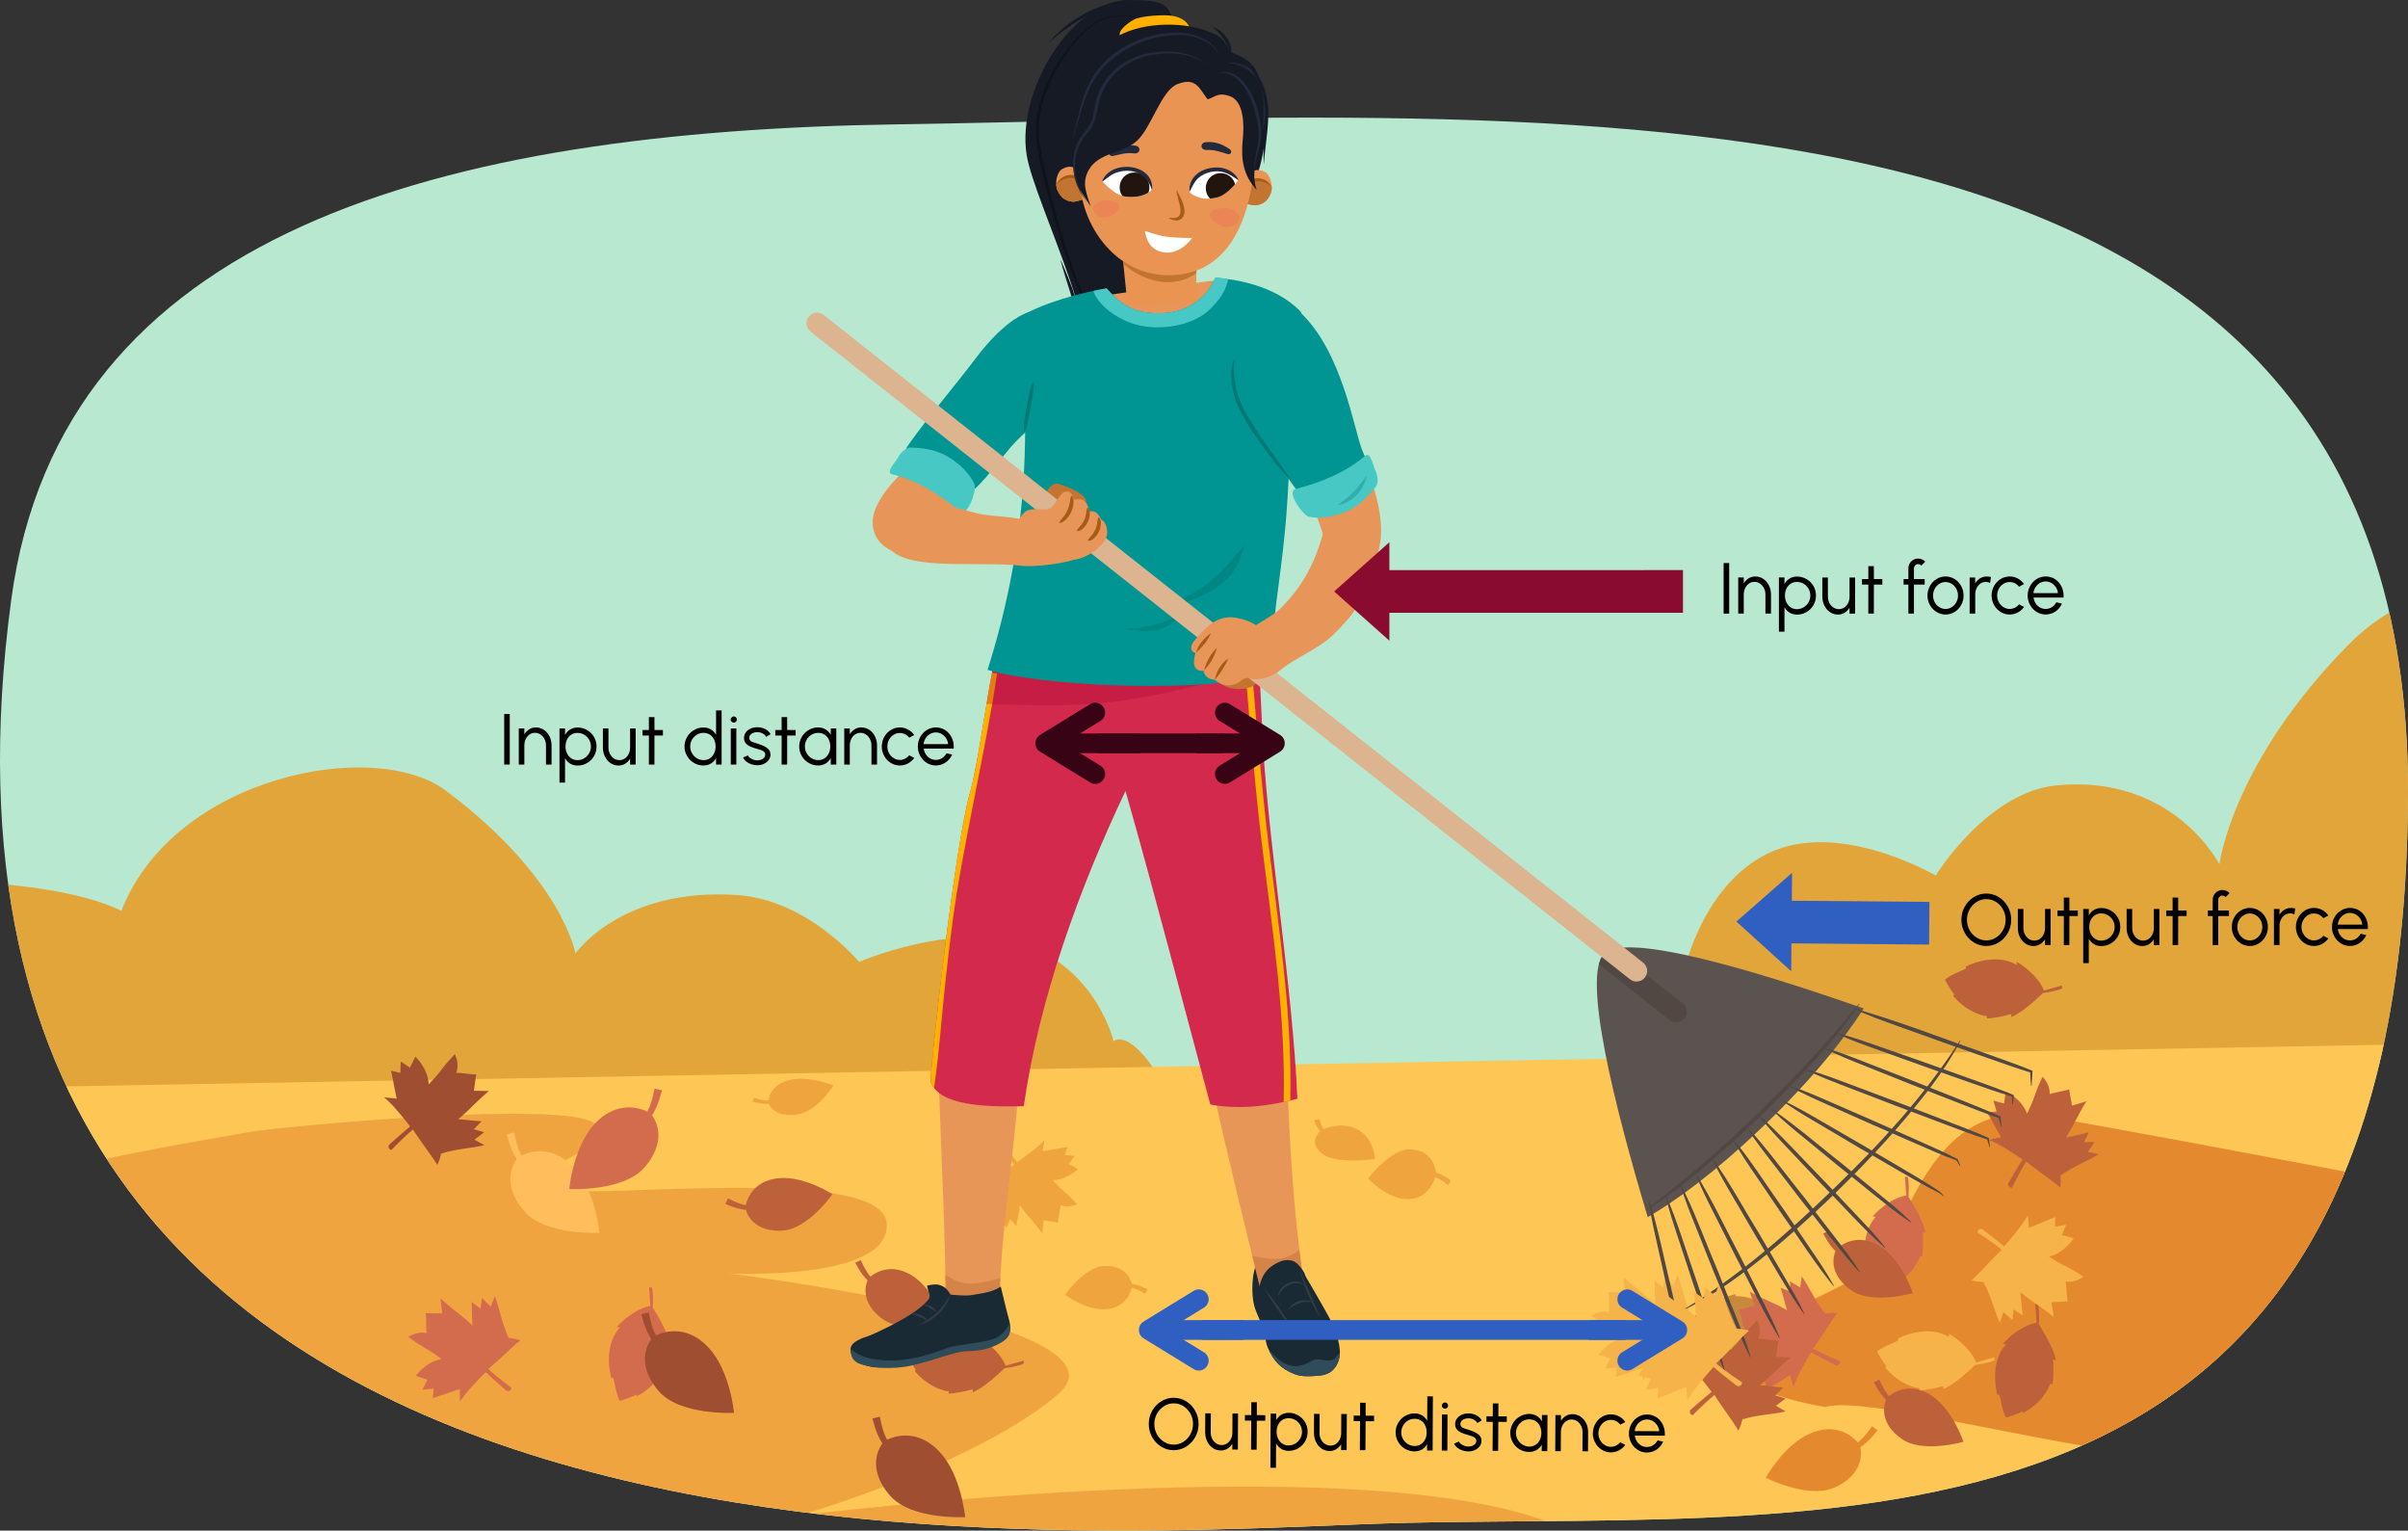 <?xml version="1.0" encoding="UTF-8"?><svg id="Layer_1" xmlns="http://www.w3.org/2000/svg" width="734" height="466.405" xmlns:xlink="http://www.w3.org/1999/xlink" viewBox="0 0 734 466.405"><rect x="0" y="0" width="734" height="466.405" fill="#333333" stroke="none"/><defs><style>.cls-1,.cls-2,.cls-3,.cls-4,.cls-5,.cls-6,.cls-7{fill:none;}.cls-1,.cls-2,.cls-3,.cls-4,.cls-5,.cls-7{stroke-width:6px;}.cls-1,.cls-2,.cls-3,.cls-4,.cls-6,.cls-8{stroke-miterlimit:10;}.cls-1,.cls-2,.cls-5,.cls-7{stroke-linecap:round;}.cls-1,.cls-3,.cls-5{stroke:#2f5fc1;}.cls-2,.cls-4,.cls-7{stroke:#380415;}.cls-5,.cls-7{stroke-linejoin:round;}.cls-9{clip-path:url(#clippath);}.cls-10{fill:#009593;}.cls-11,.cls-12{fill:#007976;}.cls-13{fill:#f5b34a;}.cls-14{fill:#e89558;}.cls-15{fill:#e89559;}.cls-16{fill:#eb8556;}.cls-17{fill:#e99453;}.cls-18{fill:#e99451;}.cls-19,.cls-20{fill:#e5892e;}.cls-21{fill:#ffb000;}.cls-22{fill:#fff;}.cls-23{fill:#ffbd5c;}.cls-24{fill:#fec654;}.cls-25{fill:#a04e32;}.cls-26{fill:#c27430;}.cls-27{fill:#bc6139;}.cls-28{fill:#b8e8cf;}.cls-29{fill:#a75c15;}.cls-30{fill:#d36c4c;}.cls-31{fill:#d3294d;}.cls-32{fill:#e2a539;}.cls-33{fill:#c9893d;}.cls-34{fill:#ddb490;}.cls-35{fill:#232a3c;}.cls-36,.cls-8{fill:#232a3d;}.cls-37{fill:#21150e;}.cls-38{fill:#151a25;}.cls-39{fill:#192a35;}.cls-40{fill:#890c30;}.cls-41{fill:#5b534f;}.cls-42{fill:#2e4c59;}.cls-43{fill:#2f5fc1;}.cls-44{fill:#47c8c4;}.cls-45{fill:#4d5154;}.cls-46{fill:#514844;}.cls-47{clip-path:url(#clippath-1);}.cls-48{clip-path:url(#clippath-4);}.cls-49{clip-path:url(#clippath-3);}.cls-50{clip-path:url(#clippath-2);}.cls-51{clip-path:url(#clippath-7);}.cls-52{clip-path:url(#clippath-8);}.cls-53{clip-path:url(#clippath-6);}.cls-54{clip-path:url(#clippath-5);}.cls-55{clip-path:url(#clippath-9);}.cls-56{clip-path:url(#clippath-10);}.cls-6{stroke:#ffb300;stroke-width:2.01px;}.cls-57{opacity:.33;}.cls-58{opacity:.32;}.cls-59{opacity:.47;}.cls-60,.cls-20{opacity:.56;}.cls-8{stroke:#232a3c;stroke-width:.52px;}.cls-12{opacity:.53;}.cls-61{fill:#c17438;opacity:.5;}.cls-62{fill:#a3002c;opacity:.3;}</style><clipPath id="clippath"><path class="cls-28" d="M733.998,242.044c-.921,239.837-170.298,218.872-305.86,221.995-89.363,2.059-468.002,39.801-424.703-281.354C18.612,70.122,135,40,273.366,37.891c200.953-3.063,461.516-26.092,460.632,204.153Z"/></clipPath><clipPath id="clippath-1"><path class="cls-14" d="M310.421,333.114c-1.684,21.456-5.206,40.169-5.835,65.081-.085,3.354-6.964,3.223-10.017,4.613-2.12-1.112-6.408-.905-6.378-3.298,.237-19.044-1.371-49.025-2.02-69.723,7.575,2.039,16.326,3.341,24.251,3.327Z"/></clipPath><clipPath id="clippath-2"><path class="cls-39" d="M403.465,398.423c-1.903-3.35-3.74-6.484-5.718-9.871-.957-1.638-2.265-3.523-4.378-3.829-.934-.135-1.996,.192-2.92,.365-1.197,.224-2.221,.491-3.314,1.133-1.093,.643-2.936-2.811-3.723-1.661-1.934,2.827-2.051,9.783-1.101,13.33,.755,2.821,2.741,6.014,3.311,8.984,.143,.745,.114,1.317,.265,1.96,.151,.643,.284,1.214,.531,1.786,1.775,4.105,4.091,6.566,8.339,8.153,1.908,.713,4.065,.643,6.114,.514,2.049-.129,4.073-.37,5.567-1.961,1.495-1.591,2.134-3.77,1.951-5.97-.401-4.809-2.58-8.806-4.924-12.933Z"/></clipPath><clipPath id="clippath-3"><path class="cls-14" d="M369.902,332.911c4.63,20.556,9.648,41.019,14.673,61.48,4.262-2.142,13.175-1.578,12.47-6.295-2.681-17.951-4.08-41.373-4.721-60.209-.264-7.741-14.636,4.571-22.422,5.024Z"/></clipPath><clipPath id="clippath-4"><path class="cls-31" d="M313.661,179.451c-4.938,6.47-8.344,13.87-10.384,21.587-2.04,7.717-4.975,31.313-7.624,40.599-4.735,16.6-12.464,86.709-11.938,88.11,2.693,7.181,16.607,7.63,28.345,7.328,4.726-32.93,16.857-66.228,31.014-96.055,9.042,31.775,17.259,63.676,25.85,95.549,8.862,1.631,17.868,.501,26.537-1.759-1.533-34.761-8.268-73.101-10.411-106.778-.677-10.639-1.122-36.848-3.692-38.32-22.524-12.91-45.028-3.839-67.696-10.26Z"/></clipPath><clipPath id="clippath-5"><path class="cls-18" d="M341.96,75.859c.567,5.61,1.133,11.219,1.701,16.829,6.957-.119,13.913-.232,20.87-.341,.072-4.859,.146-9.718,.221-14.577-7.597-.639-15.195-1.275-22.792-1.91Z"/></clipPath><clipPath id="clippath-6"><path class="cls-17" d="M329.911,53.052c-1.737-1.842-3.351-3.078-6.112-1.561-1.758,.966-2.379,4.633-1.412,6.632,.967,1.999,2.158,3.002,4.331,3.32,1.153,.169,2.418-.409,3.52-.711-.267-1.436-.471-2.826-.541-4.283-.054-1.127,.019-2.242,.214-3.398Z"/></clipPath><clipPath id="clippath-7"><path class="cls-17" d="M379.423,54.434c1.551-2.001,3.038-3.391,5.933-2.147,1.844,.792,2.814,4.382,2.043,6.465-.77,2.083-1.86,3.198-3.991,3.726-1.131,.28-2.446-.172-3.572-.366,.128-1.456,.197-2.859,.127-4.316-.054-1.127-.234-2.23-.54-3.362Z"/></clipPath><clipPath id="clippath-8"><path class="cls-22" d="M362.667,58.456c0,.673,2.272,1.683,4.046,2.02,1.253,.238,3.369-.011,4.708-.419,1.339-.408,2.84-1.644,3.682-2.447,1.103-1.051,1.552-1.644,2.382-2.739-2.395-2.208-5.454-3.635-8.722-3.224-3.268,.411-6.097,3.224-6.097,6.808Z"/></clipPath><clipPath id="clippath-9"><path class="cls-22" d="M335.985,55.243c1.192,1.321,2.246,2.284,3.791,3.331,.636,.431,1.816,1.068,2.735,1.237,1.932,.355,4.461,.275,6.163-.439,1.053-.442,2.329-1.097,2.351-1.616,.152-3.621-3.358-6.451-6.674-6.565-3.316-.114-6.191,1.625-8.366,4.052Z"/></clipPath><clipPath id="clippath-10"><path class="cls-10" d="M301.03,204.125c18.373,5.398,68.599,7.153,86.536,1.082-.051-15.995,2.516-26.327,4.19-44.168,.916-9.764,2.496-35.975,.615-45.018-1.881-9.043,6.423-18.749,3.87-21.301-7.511-7.511-18.618-9.495-25.727-10.122-3.169,7.015-9.221,10.547-16.146,10.826-8.448,.34-12.66-2.546-17.064-7.564-8.408,1.497-19.477,4.4-26.823,8.954,4.413,37.879,1.682,72.11-9.452,107.311Z"/></clipPath></defs><g><path class="cls-28" d="M733.998,242.044c-.921,239.837-170.298,218.872-305.86,221.995-89.363,2.059-468.002,39.801-424.703-281.354C18.612,70.122,135,40,273.366,37.891c200.953-3.063,461.516-26.092,460.632,204.153Z"/><g class="cls-9"><g><path class="cls-32" d="M-85,331.549s-21.679-45.612,19-59c16.911-5.566,78.627-7.04,103,5,16-41,77.051-53.012,98.97-36.572,35.609,26.707,39.425,49.599,39.425,49.599,0,0,13.989-20.348,49.599-17.805,21.264,1.519,36.881,20.348,36.881,20.348,0,0,29.251-12.718,50.87-5.087,21.62,7.631,26.707,29.251,26.707,29.251,0,0,5.087-5.087,16.533,15.261,11.446,20.348-329.985,6.456-329.985,6.456l-111-7.451Z"/><path class="cls-32" d="M853.287,213.549s-88.345-66.82-137.35-17.177c-35.609,36.073-39.425,66.992-39.425,66.992,0,0-13.989-27.484-49.599-24.048-21.264,2.052-36.881,27.484-36.881,27.484,0,0-29.251-17.177-50.87-6.871-21.62,10.306-26.707,39.508-26.707,39.508,0,0-5.087-6.871-16.533,20.613-11.446,27.484,324.299-3.435,324.299-3.435l33.066-103.065Z"/><polygon class="cls-24" points="-33 332 747 318 747 499 -13 499 -33 332"/><g class="cls-60"><path class="cls-19" d="M76.979,344.809c7.308-1.261,95.487-9.887,104.337-2.4,8.85,7.487-31.847,17.661-14.042,20.205,17.805,2.544,101.741-7.631,103.013,10.174,1.272,17.805-48.327,15.261-48.327,15.261,0,0,125.904,15.261,100.469,36.881-25.435,21.62-78.849,36.881-78.849,36.881,0,0,181.862-22.892,235.276,5.087,53.414,27.979-181.862,21.62-181.862,21.62l-322.994,.482s7.873-62.991,0-102c-4.724-23.406,48.237-32.744,102.979-42.191Z"/></g><path class="cls-20" d="M428.763,365.412c5.014,.131,7.686-3.434,8.758-6.713,.441,.178,.874,.377,1.289,.615,.9,.516,1.747,1.189,2.6,1.896l.81-1.52c-.912-.639-1.859-1.278-2.887-1.758-.537-.251-1.087-.447-1.643-.607-.235-2.736-2.004-6.748-7.64-7.103-6.017-.379-13.038,8.908-13.038,8.908,0,0,5.799,6.127,11.752,6.282Z"/><path class="cls-20" d="M336.999,398.965c4.998-.322,7.266-3.626,7.974-6.544,.458,.115,.91,.249,1.348,.418,.951,.366,1.866,.873,2.791,1.408l.639-1.38c-.976-.472-1.986-.94-3.06-1.264-.561-.17-1.13-.291-1.699-.381-.532-2.337-2.726-5.641-8.366-5.458-6.022,.195-11.99,8.808-11.99,8.808,0,0,6.431,4.777,12.364,4.394Z"/><path class="cls-19" d="M556.433,428.746s-37.585-5.563-24.515-19.314c13.07-13.752,35.85-16.139,43.536-29.571,7.686-13.432,16.872-44.736,46.617-39.894,29.745,4.842,144.93,27.033,144.93,27.033,0,0,20,86-96.108,78.279-41.099-2.733-101.741-20.348-114.459-16.533Z"/><path class="cls-33" d="M538.295,408.738c-.085-.283-.136-.37-.256-.578,1.605-1.204,4.182-2.644,5.76-4.456-1.205-1.543-2.411-2.853-3.609-3.951,.088-.143,.201-.272,.244-.468-3.527-3.012-7.953-4.428-11.303-4.3-.035-.458-.002-.129-.117-.61-1.728,.282-5.322,1.755-6.963,2.577-.048-.319-.17-.859-.17-.859-2.671,1.53-6.437,6.405-8.237,8.919-1.177,.377-4.301,1.484-5.431,2.402,0,0-.225,.361,.151,.88l5.126-2.494c.615,1.064,3.034,4.519,9.715,7.148-.08-.586-.15-.975-.15-.975,0,0,6.28,3.091,15.238-3.236Z"/><path class="cls-30" d="M559.725,416.096c1.363-.16,1.102-1.29,1.102-1.29,0,0-5.065-2.112-8.21-3.865,2.871-3.86,4.505-6.947,7.376-10.807-1.645-.137-2.146-.055-3.625,.14-3.069-3.823-4.464-7.35-7.142-11.345l-.496,3.423-3.156-1.926,.27,3.248-3.1-1.303c.82,2.513,1.166,4.342,1.986,6.855-5.915-3.172-5.488-2.438-11.402-5.61l1.572,4.287-4.913,1.168c.829,1.981,.959,3.826,1.788,5.807-2.293,.117-3.735,1.094-5.192,2.454,6.502,2.698,5,1.427,11.502,4.125-4.562,1.977-6.396,6.855-6.396,6.855l3.692,.324-.712,3.293,3.263-1.163,.413,2.893,7.331-4.69s.343,1.614,1.051,3.721c.772-3.189,5.371-10.592,5.371-10.592,0,0,4.569,2.525,7.626,3.998Z"/><path class="cls-30" d="M569.095,386.2c.294,.027,.394,.012,.631-.022,.519,1.938,.895,4.866,1.988,7.006,1.881-.543,3.546-1.174,5.011-1.876,.1,.135,.178,.288,.343,.401,4.11-2.15,7.073-5.73,8.203-8.886,.439,.138,.12,.046,.61,.119,.382-1.709,.355-5.592,.204-7.421,.314,.075,.86,.163,.86,.163-.424-3.048-3.545-8.361-5.207-10.967,.089-1.232,.226-4.544-.205-5.935,0,0-.251-.343-.873-.188l.404,5.686c-1.216,.174-5.324,1.131-10.254,6.351,.573,.144,.961,.225,.961,.225,0,0-5.209,4.676-2.676,15.346Z"/><path class="cls-30" d="M186.294,419.901c.294,.027,.394,.012,.631-.022,.519,1.938,.895,4.866,1.988,7.006,1.881-.543,3.546-1.174,5.011-1.876,.1,.135,.178,.288,.343,.401,4.11-2.15,7.073-5.73,8.203-8.886,.439,.138,.12,.046,.61,.119,.382-1.709,.355-5.592,.204-7.421,.314,.075,.86,.163,.86,.163-.424-3.048-3.545-8.361-5.207-10.967,.089-1.232,.226-4.544-.205-5.935,0,0-.251-.343-.873-.188l.404,5.686c-1.216,.174-5.324,1.131-10.254,6.351,.573,.144,.961,.225,.961,.225,0,0-5.209,4.676-2.676,15.346Z"/><path class="cls-27" d="M608.821,425.001c.294,.027,.394,.012,.631-.022,.519,1.938,.895,4.866,1.988,7.006,1.881-.543,3.546-1.174,5.011-1.876,.1,.135,.178,.288,.343,.401,4.11-2.15,7.073-5.73,8.203-8.886,.439,.138,.12,.046,.61,.119,.382-1.709,.355-5.592,.204-7.421,.314,.075,.86,.163,.86,.163-.424-3.048-3.545-8.361-5.207-10.967,.089-1.232,.226-4.544-.205-5.935,0,0-.251-.343-.873-.188l.404,5.686c-1.216,.174-5.324,1.131-10.254,6.351,.573,.144,.961,.225,.961,.225,0,0-5.209,4.676-2.676,15.346Z"/><path class="cls-13" d="M515.066,417.418c1.361,.173,1.381-.986,1.381-.986,0,0-4.405-3.272-7.034-5.733,3.718-3.053,6.048-5.654,9.766-8.707-1.563-.53-2.069-.571-3.552-.739-2.055-4.451-2.558-8.21-4.192-12.734l-1.308,3.202-2.597-2.631-.522,3.217-2.693-2.013c.189,2.637,.083,4.495,.272,7.132-4.974-4.506-4.737-3.691-9.711-8.197l.491,4.54-5.05-.052c.326,2.122,.007,3.944,.333,6.067-2.254-.44-3.888,.16-5.631,1.128,5.658,4.188,4.508,2.592,10.166,6.78-4.904,.817-7.861,5.109-7.861,5.109l3.505,1.205-1.486,3.024,3.447-.341-.298,2.907,8.246-2.781s-.056,1.649,.122,3.864c1.519-2.908,7.769-8.982,7.769-8.982,0,0,3.824,3.553,6.436,5.721Z"/><path class="cls-30" d="M154.486,423.86c1.361,.173,1.381-.986,1.381-.986,0,0-4.405-3.272-7.034-5.733,3.718-3.053,6.048-5.654,9.766-8.707-1.563-.53-2.069-.571-3.552-.739-2.055-4.451-2.558-8.21-4.192-12.734l-1.308,3.202-2.597-2.631-.522,3.217-2.693-2.013c.189,2.637,.083,4.495,.272,7.132-4.974-4.506-4.737-3.691-9.711-8.197l.491,4.54-5.05-.052c.326,2.122,.007,3.944,.333,6.067-2.254-.44-3.888,.16-5.631,1.128,5.658,4.188,4.508,2.592,10.166,6.78-4.904,.817-7.861,5.109-7.861,5.109l3.505,1.205-1.486,3.024,3.447-.341-.298,2.907,8.246-2.781s-.056,1.649,.122,3.864c1.519-2.908,7.769-8.982,7.769-8.982,0,0,3.824,3.553,6.436,5.721Z"/><path class="cls-25" d="M118.507,348.927c-.344,1.328,.804,1.494,.804,1.494,0,0,3.802-3.956,6.575-6.253,2.559,4.074,4.845,6.714,7.404,10.788,.723-1.484,.828-1.98,1.182-3.43,4.675-1.476,8.467-1.501,13.161-2.55l-3.011-1.701,2.938-2.244-3.126-.924,2.337-2.418c-2.639-.146-4.47-.485-7.109-.631,5.098-4.365,4.259-4.233,9.357-8.598l-4.566-.087,.69-5.003c-2.146,.056-3.914-.491-6.06-.435,.721-2.18,.332-3.877-.408-5.728-4.869,5.084-3.14,4.145-8.009,9.229-.191-4.968-4.075-8.444-4.075-8.444l-1.638,3.325-2.812-1.856-.098,3.463-2.846-.663,1.718,8.531s-1.629-.264-3.849-.367c2.693,1.874,7.929,8.841,7.929,8.841,0,0-4.008,3.345-6.488,5.662Z"/><path class="cls-20" d="M305.55,348.229c-1.138-.346-1.369,.67-1.369,.67,0,0,3.184,3.503,4.991,6.04-3.759,2.155-6.242,4.111-10.001,6.266,1.246,.688,1.674,.796,2.917,1.155,.947,4.205,.687,7.581,1.258,11.79l1.714-2.629,1.748,2.682,1.042-2.754,1.945,2.152c.324-2.345,.757-3.964,1.08-6.309,3.446,4.668,3.393,3.918,6.839,8.586l.415-4.061,4.332,.764c.11-1.912,.721-3.469,.831-5.381,1.857,.707,3.373,.412,5.049-.191-4.093-4.486-3.398-2.919-7.492-7.405,4.367-.021,7.7-3.374,7.7-3.374l-2.792-1.558,1.835-2.447-3.027-.191,.792-2.514-7.602,1.273s.352-1.442,.607-3.415c-1.842,2.341-8.334,6.792-8.334,6.792,0,0-2.633-3.667-4.479-5.944Z"/><path class="cls-27" d="M515.178,429.73c-.359,1.324,.786,1.503,.786,1.503,0,0,3.847-3.913,6.647-6.178,2.512,4.103,4.768,6.769,7.28,10.872,.74-1.475,.851-1.971,1.221-3.416,4.691-1.423,8.484-1.404,13.189-2.399l-2.991-1.736,2.964-2.21-3.115-.96,2.364-2.391c-2.637-.176-4.464-.536-7.101-.712,5.148-4.306,4.308-4.184,9.455-8.49l-4.564-.139,.747-4.994c-2.147,.031-3.908-.536-6.055-.505,.746-2.172,.376-3.873-.342-5.733-4.927,5.028-3.188,4.108-8.115,9.136-.134-4.97-3.978-8.49-3.978-8.49l-1.676,3.306-2.79-1.888-.137,3.461-2.839-.695,1.62,8.55s-1.625-.283-3.844-.411c2.672,1.905,7.827,8.931,7.827,8.931,0,0-4.046,3.299-6.552,5.587Z"/><path class="cls-13" d="M578.487,407.855c.033,.293,.068,.388,.149,.614-1.794,.898-4.587,1.855-6.463,3.356,.91,1.733,1.863,3.238,2.845,4.532-.112,.125-.246,.232-.324,.417,2.932,3.594,7.034,5.777,10.354,6.249-.047,.457-.021,.127,.006,.621,1.751,.031,5.55-.776,7.311-1.292-.01,.323,.013,.875,.013,.875,2.901-1.028,7.478-5.153,9.697-7.305,1.225-.161,4.497-.692,5.773-1.393,0,0,.286-.315,.008-.893l-5.489,1.538c-.415-1.156-2.178-4.988-8.283-8.768-.026,.59-.027,.986-.027,.986,0,0-5.627-4.163-15.57,.463Z"/><path class="cls-27" d="M599.15,294.528c.033,.293,.068,.388,.149,.614-1.794,.898-4.587,1.855-6.463,3.356,.91,1.733,1.863,3.238,2.845,4.532-.112,.125-.246,.232-.324,.417,2.932,3.594,7.034,5.777,10.354,6.249-.047,.457-.021,.127,.006,.621,1.751,.031,5.55-.776,7.311-1.292-.01,.323,.013,.875,.013,.875,2.901-1.028,7.478-5.153,9.697-7.305,1.225-.161,4.497-.692,5.773-1.393,0,0,.286-.315,.008-.893l-5.489,1.538c-.415-1.156-2.178-4.988-8.283-8.768-.026,.59-.027,.986-.027,.986,0,0-5.627-4.163-15.57,.463Z"/><path class="cls-27" d="M282.619,408.853c.033,.293,.068,.388,.149,.614-1.794,.898-4.587,1.855-6.463,3.356,.91,1.733,1.863,3.238,2.845,4.532-.112,.125-.246,.232-.324,.417,2.932,3.594,7.034,5.777,10.354,6.249-.047,.457-.021,.127,.006,.621,1.751,.031,5.55-.776,7.311-1.292-.01,.323,.013,.875,.013,.875,2.901-1.028,7.478-5.153,9.697-7.305,1.225-.161,4.497-.692,5.773-1.393,0,0,.286-.315,.008-.893l-5.489,1.538c-.415-1.156-2.178-4.988-8.283-8.768-.026,.59-.027,.986-.027,.986,0,0-5.627-4.163-15.57,.463Z"/><path class="cls-13" d="M604.098,374.486c-1.369-.086-1.315,1.072-1.315,1.072,0,0,4.606,2.983,7.387,5.269-3.514,3.285-5.673,6.031-9.187,9.316,1.594,.428,2.101,.437,3.592,.51,2.337,4.31,3.08,8.029,5.001,12.438l1.099-3.279,2.761,2.459,.314-3.244,2.817,1.836c-.358-2.619-.372-4.481-.73-7.1,5.253,4.177,4.964,3.379,10.217,7.556l-.781-4.499,5.043-.272c-.462-2.097-.26-3.936-.722-6.033,2.277,.295,3.87-.41,5.547-1.487-5.915-3.816-4.665-2.297-10.581-6.113,4.841-1.13,7.517-5.603,7.517-5.603l-3.575-.978,1.289-3.113-3.418,.561,.11-2.92-8.05,3.305s-.05-1.649-.37-3.849c-1.329,3-7.176,9.462-7.176,9.462,0,0-4.044-3.3-6.79-5.296Z"/><path class="cls-27" d="M612.084,360.722c.086,1.369,1.228,1.17,1.228,1.17,0,0,2.384-4.942,4.305-7.988,3.698,3.076,6.693,4.875,10.391,7.951,.226-1.635,.171-2.14,.057-3.627,3.984-2.857,7.581-4.059,11.716-6.516l-3.391-.681,2.095-3.046-3.258,.093,1.469-3.024c-2.554,.682-4.399,.929-6.953,1.611,3.488-5.734,2.732-5.347,6.22-11.081l-4.366,1.337-.9-4.969c-2.023,.72-3.872,.75-5.895,1.47,.008-2.296-.89-3.788-2.168-5.318-3.047,6.346-1.696,4.916-4.743,11.262-1.726-4.662-6.498-6.758-6.498-6.758l-.523,3.669-3.25-.89,.984,3.322-2.911,.255,4.285,7.574s-1.63,.255-3.772,.848c3.142,.944,10.285,5.937,10.285,5.937,0,0-2.769,4.425-4.406,7.398Z"/><path class="cls-20" d="M414.474,344.574c-3.683-2.349-8.042-1.716-11.01-.504-.214-.293-.409-.593-.563-.905-.336-.677-.529-1.411-.704-2.165l-1.611,.419c.264,.746,.554,1.508,1.01,2.224,.238,.374,.523,.726,.835,1.062-1.627,1.525-2.944,4.41,1.058,7.157,4.273,2.933,15.676,1.313,15.676,1.313,0,0-.318-5.814-4.69-8.602Z"/><path class="cls-20" d="M241.248,328.991c-4.906,.972-6.734,3.952-7.066,6.4-.468-.028-.931-.07-1.387-.144-.987-.159-1.956-.436-2.939-.735l-.459,1.201c1.026,.24,2.084,.473,3.188,.581,.576,.056,1.154,.073,1.73,.064,.821,1.804,3.41,4.148,8.968,3.197,5.935-1.016,10.755-8.792,10.755-8.792,0,0-6.966-2.925-12.79-1.771Z"/><path class="cls-27" d="M237.477,359.013c-6.497,.573-9.322,4.659-10.13,8.221-.601-.123-1.194-.268-1.772-.458-1.253-.409-2.464-.99-3.69-1.605l-.779,1.695c1.29,.536,2.624,1.067,4.036,1.42,.737,.185,1.483,.311,2.228,.4,.784,2.812,3.772,6.736,11.111,6.309,7.835-.457,15.272-11.11,15.272-11.11,0,0-8.563-5.553-16.276-4.873Z"/><path class="cls-27" d="M278.38,388.941c-5.424-3.622-10.185-2.206-13.046,.066-.392-.473-.763-.957-1.095-1.466-.72-1.104-1.301-2.315-1.872-3.562l-1.669,.834c.67,1.226,1.378,2.475,2.257,3.635,.459,.606,.961,1.171,1.487,1.707-1.15,2.684-1.278,7.614,4.711,11.876,6.395,4.551,18.864,.903,18.864,.903,0,0-3.198-9.692-9.638-13.992Z"/><path class="cls-27" d="M573.429,380.039c-5.424-3.622-10.185-2.206-13.046,.066-.392-.473-.763-.957-1.095-1.466-.72-1.104-1.301-2.315-1.872-3.562l-1.669,.834c.67,1.226,1.378,2.475,2.257,3.635,.459,.606,.961,1.171,1.487,1.707-1.15,2.684-1.278,7.614,4.711,11.876,6.395,4.551,18.864,.903,18.864,.903,0,0-3.198-9.692-9.638-13.992Z"/><path class="cls-27" d="M588.849,425.345c-5.424-3.622-10.185-2.206-13.046,.066-.392-.473-.763-.957-1.095-1.466-.72-1.104-1.301-2.315-1.872-3.562l-1.669,.834c.67,1.226,1.378,2.475,2.257,3.635,.459,.606,.961,1.171,1.487,1.707-1.15,2.684-1.278,7.614,4.711,11.876,6.395,4.551,18.864,.903,18.864,.903,0,0-3.198-9.692-9.638-13.992Z"/><path class="cls-25" d="M215.945,410.608c-5.609-5.998-11.851-5.629-16.01-3.666-.344-.692-.661-1.392-.921-2.112-.566-1.56-.93-3.211-1.271-4.903l-2.285,.543c.469,1.695,.978,3.429,1.722,5.103,.388,.874,.842,1.711,1.332,2.519-2.18,2.959-3.753,8.966,2.364,15.911,6.531,7.415,22.863,6.524,22.863,6.524,0,0-1.137-12.799-7.795-19.918Z"/><path class="cls-25" d="M286.395,442.391c-5.609-5.998-11.851-5.629-16.01-3.666-.344-.692-.661-1.392-.921-2.112-.566-1.56-.93-3.211-1.271-4.903l-2.285,.543c.469,1.695,.978,3.429,1.722,5.103,.388,.874,.842,1.711,1.332,2.519-2.18,2.959-3.753,8.966,2.364,15.911,6.531,7.415,22.863,6.524,22.863,6.524,0,0-1.137-12.799-7.795-19.918Z"/><path class="cls-23" d="M174.931,355.763c-5.609-5.998-11.851-5.629-16.01-3.666-.344-.692-.661-1.392-.921-2.112-.566-1.56-.93-3.211-1.271-4.903l-2.285,.543c.469,1.695,.978,3.429,1.722,5.103,.388,.874,.842,1.711,1.332,2.519-2.18,2.959-3.753,8.966,2.364,15.911,6.531,7.415,22.863,6.524,22.863,6.524,0,0-1.137-12.799-7.795-19.918Z"/><path class="cls-30" d="M181.316,342.409c5.609-5.998,11.851-5.629,16.01-3.666,.344-.692,.661-1.392,.921-2.112,.566-1.56,.93-3.211,1.271-4.903l2.285,.543c-.469,1.695-.978,3.429-1.722,5.103-.388,.874-.842,1.711-1.332,2.519,2.18,2.959,3.753,8.966-2.364,15.911-6.531,7.415-22.863,6.524-22.863,6.524,0,0,1.137-12.799,7.795-19.918Z"/><path class="cls-30" d="M131.201,445.321c6.773-2.887,11.758-.322,14.458,2.794,.533-.443,1.046-.902,1.52-1.398,1.029-1.074,1.926-2.297,2.819-3.561l1.677,1.273c-.999,1.22-2.045,2.458-3.262,3.561-.635,.576-1.31,1.099-2.006,1.583,.716,3.217-.171,8.713-7.704,12.192-8.043,3.715-21.114-2.933-21.114-2.933,0,0,5.57-10.085,13.61-13.511Z"/><path class="cls-19" d="M551.838,436.778c6.773-2.887,11.758-.322,14.458,2.794,.533-.443,1.046-.902,1.52-1.398,1.029-1.074,1.926-2.297,2.819-3.561l1.677,1.273c-.999,1.22-2.045,2.458-3.262,3.561-.635,.576-1.31,1.099-2.006,1.583,.716,3.217-.171,8.713-7.704,12.192-8.043,3.715-21.114-2.933-21.114-2.933,0,0,5.57-10.085,13.61-13.511Z"/></g></g></g><g><path class="cls-15" d="M277.685,141.61s-13.144,10.64-11.579,19.09c1.565,8.45,11.579,9.076,17.525,9.076s8.398-18.516,8.398-18.516l-14.344-9.649Z"/><g><path class="cls-15" d="M416.759,143.423c2.574,5.647,5.106,15.341,3.937,21.969-1.98,11.226-9.586,25.528-11.119,23.624-4.534-5.627-3.665-18.358-6.954-28.205-4.707-14.093-13.401-25.864-18.359-34.423-1.304-2.251-3.173-4.434-4.484-6.964-1.07-2.065-.076-5.027,.146-7.301,.2-2.049,1.655-3.173,2.754-4.686,3.307-4.553,14.513-8.776,16.975-4.26,4.476,8.209,6.268,14.487,9.766,21.816,2.689,5.634,5.165,13.662,7.338,18.429Z"/><g><path class="cls-10" d="M415.18,137.076c-2.56-6.538-6.008-29.718-18.785-41.844-3.555-3.374-18.756,20.744-22.935,23.123,8.074,12.028,16.526,23.517,24.933,35.441,4.592-1.422,17.78-1.124,19.256-6.69,1.194-4.505,.092-3.491-2.468-10.029Z"/><g><path class="cls-44" d="M419.394,143.768c-.765-1.27-1.516-6.389-3.293-4.863-5.906,5.072-13.635,8.192-21.144,10.079-3.156,.793,2.323,8.145,3.998,8.482,3.677,.739,7.419-.041,10.815-1.343,4.244-1.627,6.964-4.478,9.657-7.897,.907-1.152,.361-3.804-.033-4.458Z"/><g class="cls-57"><path class="cls-11" d="M416.516,145.009c-.635,4.38-4.412,8.224-8.786,8.918l2.55-1.949c2.531-1.939,4.384-4.378,6.236-6.969h0Z"/></g></g></g></g><g><path class="cls-14" d="M310.421,333.114c-1.684,21.456-5.206,40.169-5.835,65.081-.085,3.354-6.964,3.223-10.017,4.613-2.12-1.112-6.408-.905-6.378-3.298,.237-19.044-1.371-49.025-2.02-69.723,7.575,2.039,16.326,3.341,24.251,3.327Z"/><g class="cls-47"><path class="cls-61" d="M286.337,387.382c3.115,1.84,5.745,3.913,9.692,3.771,3.947-.142,8.598-1.668,12.544-2.719,.491,1.676,.919,3.405,1.325,5.12-5.487,3.494-11.024,6.899-16.547,10.334-3.978-3.424-8.02-6.761-12.095-10.069,1.696-2.136,3.429-4.307,5.081-6.437Z"/></g></g><g><path class="cls-39" d="M403.465,398.423c-1.903-3.35-3.74-6.484-5.718-9.871-.957-1.638-2.265-3.523-4.378-3.829-.934-.135-1.996,.192-2.92,.365-1.197,.224-2.221,.491-3.314,1.133-1.093,.643-2.936-2.811-3.723-1.661-1.934,2.827-2.051,9.783-1.101,13.33,.755,2.821,2.741,6.014,3.311,8.984,.143,.745,.114,1.317,.265,1.96,.151,.643,.284,1.214,.531,1.786,1.775,4.105,4.091,6.566,8.339,8.153,1.908,.713,4.065,.643,6.114,.514,2.049-.129,4.073-.37,5.567-1.961,1.495-1.591,2.134-3.77,1.951-5.97-.401-4.809-2.58-8.806-4.924-12.933Z"/><g class="cls-50"><path class="cls-42" d="M394.873,424.076c2.773,.926,3.825-2.626,6.38-2.902,2.554-.276,4.806-2.439,6.321-4.342,1.125-1.414,.735-2.911,.879-4.527-.137,.052-.22,.116-.327,.193-.625,.446-.816,1.256-1.486,1.662-1.698,1.027-3.642-.127-5.497,.099-.823,.1-1.564,.67-2.294,1.007-1.54,.712-3.563,1.28-5.114,.925-3.243-.741-4.559-2.451-6.762-4.609-.264-.259-.721-.319-1.061-.365,.305,.81,.366,3.353,.768,3.807,1.294,1.459,1.995,1.038,3.632,1.908,1.973,1.049,2.553,6.472,4.562,7.143Z"/></g></g><g><path class="cls-14" d="M369.902,332.911c4.63,20.556,9.648,41.019,14.673,61.48,4.262-2.142,13.175-1.578,12.47-6.295-2.681-17.951-4.08-41.373-4.721-60.209-.264-7.741-14.636,4.571-22.422,5.024Z"/><g class="cls-49"><path class="cls-61" d="M398.147,379.291c-2.912,2.272-5.389,4.362-9.442,4.33s-8.889-1.377-12.997-2.218c-.306,1.707-.553,3.471-.836,5.199,5.773,3.21,11.562,6.384,17.348,9.57,3.884-3.524,7.769-7.047,11.652-10.571-1.893-2.109-3.848-4.23-5.725-6.31Z"/></g></g><g><g><path class="cls-39" d="M307.458,401.712c-.637-2.22-1.742-6.963-2.408-9.652-2.659,1.773-5.788,2.048-9.191,2.62-1.272,.214-4.516-.024-6.09-.178-.979-1.606-1.989-2.709-3.962-3.067-.817-.148-2.277,.13-3.171,.266-.119,1.408,1.441,2.982,.335,4.337-3.452,4.228-11.983,8.225-15.799,10.028-2.843,1.344-3.643,1.371-4.727,1.865-3.66,1.667-3.709,3.131-2.414,6.104,1.189,1.325,5.068,2.774,8.068,2.665,5.095-.185,10.263-.829,15.224-2.15,3.022-.805,5.811-2.178,8.888-2.795,4.928-.989,9.847-.809,14.197-3.692,1.939-1.285,1.689-4.131,1.051-6.351Z"/><g class="cls-59"><path class="cls-45" d="M281.471,397.633c1.639-.364,3.407,.734,4.04,2.244-1.399-.889-2.492-1.629-4.04-2.244h0Z"/></g><g class="cls-59"><path class="cls-45" d="M277.881,400.326c1.795-.275,3.931,.476,4.825,2.132-1.583-.965-3.109-1.447-4.825-2.132h0Z"/></g><g class="cls-59"><path class="cls-45" d="M289.725,394.339c-1.256,4.653-5.366,8.51-10.049,9.578,4.358-2.013,7.871-5.29,10.049-9.578h0Z"/></g></g><path class="cls-42" d="M307.84,403.244s-1.831,3.58-4.601,4.601c-4.264,1.571-11.109,1.795-14.138,2.805-3.03,1.01-13.016,5.498-23.564,3.366-4.724-.955-6.284-3.142-6.284-3.142,0,0-.337,3.591,2.805,4.713,3.142,1.122,9.538,1.908,15.597,.561,6.059-1.346,13.656-4.298,16.607-4.376,4.264-.112,7.181-.561,10.772-2.581,3.587-2.017,2.917-4.488,2.805-5.947Z"/></g><g><path class="cls-39" d="M384.254,396.343c-1.002-2.107-.404-5.197,.661-7.324,1.066-2.127,2.762-3.449,4.88-4.416,1.507-.689,3.103-.896,4.635-.212,.929,.415,1.484,1.166,2.136,1.978,.652,.812,1.365,1.81,1.355,2.946-.009,1.136-.679,2.054-1.334,2.942-.981,1.332-1.973,2.647-2.978,3.966-1.004,1.319-2.106,2.488-3.873,2.339"/><g class="cls-59"><path class="cls-45" d="M385.189,392.327c3.318,3.997,6.283,8.269,8.861,12.779-3.316-3.988-6.286-8.277-8.861-12.779h0Z"/></g><g class="cls-59"><path class="cls-45" d="M396.221,387.165c2.102,4.592,4.299,9.668,6.216,14.341-2.796-4.414-4.896-9.286-6.216-14.341h0Z"/></g><g class="cls-59"><path class="cls-45" d="M389.613,395.052c-.01-3.564,5.457-6.16,7.986-3.404,.061,.087,.108,.254-.011,.314,.094-.086,.018-.2-.051-.267-2.678-1.954-6.965,.481-7.924,3.357h0Z"/></g><g class="cls-59"><path class="cls-45" d="M392.796,399.072c1.231-2.609,4.757-3.569,7.279-2.337-2.781-.203-5.217,.384-7.279,2.337h0Z"/></g></g><g><path class="cls-31" d="M313.661,179.451c-4.938,6.47-8.344,13.87-10.384,21.587-2.04,7.717-4.975,31.313-7.624,40.599-4.735,16.6-12.464,86.709-11.938,88.11,2.693,7.181,16.607,7.63,28.345,7.328,4.726-32.93,16.857-66.228,31.014-96.055,9.042,31.775,17.259,63.676,25.85,95.549,8.862,1.631,17.868,.501,26.537-1.759-1.533-34.761-8.268-73.101-10.411-106.778-.677-10.639-1.122-36.848-3.692-38.32-22.524-12.91-45.028-3.839-67.696-10.26Z"/><g class="cls-48"><path class="cls-6" d="M302.936,205.079c-3.117,21.681-10.693,53.529-13.611,75.97-3.534,27.186-3.366,35.233-5.835,52.065"/><path class="cls-6" d="M379.886,195.519c1.498,18.221,3.612,44.067,5.714,61.23,3.345,27.31,7.349,52.944,6.684,79.271"/><path class="cls-62" d="M385.948,203.643c-13.924,3.629-33.345,8.672-46.389,10.156-16.404,1.866-25.451,.972-40.454,.66,.96-3.964,1.275-7.809,1.926-11.732,27.752-3.18,55.481-6.564,83.214-9.981,.515,3.645,1.491,7.181,1.703,10.898Z"/></g></g><g><g><path class="cls-38" d="M361.702,11.518c-8.054-7.058-.495-11.762-18.025-11.492-16.866,.259-33.859,27.449-30.741,47.148,2.357,14.89,27.569,62.848,15.745,72.002,11.348-6.333,15.743-8.239,16.269-27.17,.18-6.486-16.124-62.176-7.274-68.001,8.85-5.825,13.896-9.482,24.026-12.487Z"/><g class="cls-58"><path d="M349.841,6.02c-5.313-1.151-11.352-2.021-16.09,1.263-4.581,3.114-7.946,7.767-10.833,12.427-4.169,7.068-7.16,15.294-6.065,23.566,.42,2.719,.981,5.455,1.585,8.162,3.173,13.51,6.849,27.001,12.425,39.737,1.667,3.836,3.164,7.879,3.397,12.104,.193,4.21-.745,8.353-1.5,12.458,.371-2.76,.829-5.515,1.029-8.283,.516-5.597-1.244-10.975-3.62-15.968-3.547-7.59-6.073-15.625-8.469-23.635-1.551-5.359-2.999-10.751-4.19-16.208-1.193-5.452-2.449-11.12-1.352-16.702,1.792-10.134,8.914-22.1,17.411-27.946,4.863-3.24,10.943-2.284,16.272-.975h0Z"/></g><path class="cls-38" d="M342.437,81.014c3.932,11.276,4.173,25.141-4.126,34.558-.545,.596-1.098,1.182-1.655,1.76,8.737-10.339,8.621-23.763,5.781-36.318h0Z"/><path class="cls-38" d="M323.176,78.9c3.417,7.718,6.706,15.88,6.638,24.45-.162-.898-.382-2.218-.577-3.124-1.389-7.093-4.257-14.335-6.061-21.326h0Z"/><path class="cls-38" d="M344.448,0c-9.36,2.098-17.842,6.798-24.96,13.181,.767-.926,1.601-1.79,2.443-2.653,6.015-5.928,14.065-9.87,22.517-10.528h0Z"/><path class="cls-38" d="M327.305,89.569c2.901,6.807,8.897,21.709,2.246,27.549,.824-.886,1.387-1.953,1.69-3.087,.941-3.444,.325-7.073-.302-10.54-.915-4.707-2.411-9.275-3.634-13.922h0Z"/></g><path class="cls-15" d="M371.127,85.353c-5.727,.711-12.539,1.597-18.038,2.347-5.499,.75-9.685,1.354-14.956,2.142,4.824,5.347,10.125,9.198,17.824,8.044,7.699-1.155,12.849-4.944,15.17-12.533"/><g><path class="cls-18" d="M341.96,75.859c.567,5.61,1.133,11.219,1.701,16.829,6.957-.119,13.913-.232,20.87-.341,.072-4.859,.146-9.718,.221-14.577-7.597-.639-15.195-1.275-22.792-1.91Z"/><g class="cls-54"><path class="cls-26" d="M345.149,75.032c2.937,1.542,6.663,2.887,10.201,3.362,1.613,.217,3.492,.245,5.138,.163,1.884-.095,3.985-.711,5.782-.535,1.797,.176,2.735,1.259,2.346,2.924-.027,.223-1.151-.334-1.427-.008-3.343,3.959-8.95,5.736-13.888,4.808-5.431-1.02-9.011-3.338-12.823-7.13-2.126-2.115,2.171-4.897,4.671-3.585Z"/></g></g><g><path class="cls-21" d="M362.963,8.997c-1.022-2.337-2.44-3.513-5.23-4.107-2.789-.595-10.149-.006-12.102,1.075-1.953,1.081-6.696,4.551-2.951,6.01,3.745,1.459,15.345-2.192,20.283-2.977Z"/><path class="cls-38" d="M382.802,54.72c3.494-9.992,4.341-21.538,.891-31.344-1.653-4.697-4.734-5.934-8.429-7.447-2.48-3.681-2.047-4.556-7.676-6.608-7.757-2.828-20.671-2.63-28.385,2.622-10.964,7.465-22.211,35.225-10.977,45.018,1.277-10.425,4.948-24.519,14.913-29.275,23.094-11.022,35.131,6.844,39.662,27.034Z"/><g><path class="cls-17" d="M329.911,53.052c-1.737-1.842-3.351-3.078-6.112-1.561-1.758,.966-2.379,4.633-1.412,6.632,.967,1.999,2.158,3.002,4.331,3.32,1.153,.169,2.418-.409,3.52-.711-.267-1.436-.471-2.826-.541-4.283-.054-1.127,.019-2.242,.214-3.398Z"/><g class="cls-53"><path class="cls-26" d="M319.809,60.405c.797-2.783,3.215-6.223,5.93-6.426,2.715-.203,3.521,1.371,4.371,3.329,1.117,1.786,4.133,7.125,.625,7.652-3.509,.527-9.07-1.437-10.925-4.555Z"/><path class="cls-29" d="M322.026,56.368c.837-3.291,6.845-4.66,7.317-.5-1.981-2.645-5.46-1.819-7.317,.5h0Z"/></g></g><g><path class="cls-17" d="M379.423,54.434c1.551-2.001,3.038-3.391,5.933-2.147,1.844,.792,2.814,4.382,2.043,6.465-.77,2.083-1.86,3.198-3.991,3.726-1.131,.28-2.446-.172-3.572-.366,.128-1.456,.197-2.859,.127-4.316-.054-1.127-.234-2.23-.54-3.362Z"/><g class="cls-51"><path class="cls-26" d="M390.186,60.773c-1.062-2.693-3.799-5.882-6.521-5.82-2.722,.062-3.373,1.707-4.03,3.738-.94,1.884-3.43,7.496,.114,7.68s8.891-2.315,10.437-5.598Z"/><path class="cls-29" d="M387.59,56.97c-2.074-2.131-5.616-2.611-7.331,.212,.069-4.186,6.181-3.408,7.331-.212h0Z"/></g></g><path class="cls-17" d="M380.704,60.699c-3.098,13.317-10.917,24.254-26.667,23.073-16.618-1.246-27.65-19.929-24.267-35.579,3.383-15.649,10.857-28.913,30.335-25.786,20.615,3.31,25.463,17.387,20.6,38.292Z"/><path class="cls-29" d="M358.58,57.789c.997,1.957,2.213,3.75,2.427,6.024,.335,2.219-1.062,3.835-3.342,3.242-.552-.145-1.079-.387-1.481-.77,6.346,1.239,2.51-5.209,2.396-8.496h0Z"/><path class="cls-22" d="M363.387,72.494s-3.626,5.477-9.102,4.338c-4.998-1.039-5.258-6.455-5.258-6.455,0,0,4.217,1.465,6.235,1.712,4.124,.505,8.126,.404,8.126,.404Z"/><path class="cls-16" d="M374.282,63.427c-2.031-.19-6.775,.328-5.168,3.049,1.607,2.722,7.118,4.267,8.673,.227,.659-1.712-2.627-3.194-3.505-3.276Z"/><path class="cls-16" d="M336.342,61.076c1.848-.131,5.965,.425,4.518,2.854-1.447,2.429-6.319,3.681-7.631,.043-.556-1.542,2.313-2.841,3.113-2.897Z"/><path class="cls-8" d="M374.739,45.721c.543,.388,.34,1.229-.551,.959-1.932-.586-4.055-1.404-6.372-1.24-1.649,.116-1.709-1.684-.409-1.836,2.862-.334,5.234,.619,7.332,2.118Z"/><path class="cls-8" d="M338.766,46.278c-.569,.349-.425,1.202,.482,.994,1.968-.45,4.144-1.118,6.443-.793,1.636,.231,1.823-1.561,.537-1.803-2.833-.533-5.265,.254-7.462,1.602Z"/><g><path class="cls-22" d="M362.667,58.456c0,.673,2.272,1.683,4.046,2.02,1.253,.238,3.369-.011,4.708-.419,1.339-.408,2.84-1.644,3.682-2.447,1.103-1.051,1.552-1.644,2.382-2.739-2.395-2.208-5.454-3.635-8.722-3.224-3.268,.411-6.097,3.224-6.097,6.808Z"/><g class="cls-52"><path class="cls-37" d="M376.6,57.287c.002,2.57-1.95,4.53-4.521,4.534-2.571,.004-4.526-1.951-4.529-4.521-.002-2.57,1.95-4.529,4.52-4.532,2.57-.003,4.527,1.951,4.529,4.52Z"/></g></g><path class="cls-35" d="M362.57,58.15c-.381-7.497,11.72-9.794,14.936-3.395,.032,.071-.052,.144-.118,.098-1.343-.902-2.568-1.739-3.985-2.246-2.769-.97-6.12-.181-8.261,1.764-1.098,1.013-1.62,2.374-2.421,3.805-.031,.067-.144,.048-.15-.027h0Z"/><g><path class="cls-22" d="M335.985,55.243c1.192,1.321,2.246,2.284,3.791,3.331,.636,.431,1.816,1.068,2.735,1.237,1.932,.355,4.461,.275,6.163-.439,1.053-.442,2.329-1.097,2.351-1.616,.152-3.621-3.358-6.451-6.674-6.565-3.316-.114-6.191,1.625-8.366,4.052Z"/><g class="cls-55"><path class="cls-37" d="M350.347,57.095c.003,2.57-1.95,4.528-4.52,4.531-2.57,.003-4.527-1.95-4.529-4.52-.003-2.57,1.95-4.528,4.52-4.532,2.57-.003,4.527,1.951,4.529,4.521Z"/></g></g><path class="cls-35" d="M335.973,55.207c2.597-6.72,15.699-5.516,15.221,2.426-.01,.078-.123,.094-.152,.019-1.64-5.021-6.322-6.696-11.05-4.933-1.452,.554-2.527,1.599-3.894,2.576-.057,.047-.15-.017-.125-.088h0Z"/><path class="cls-38" d="M368.122,30.274c-2.484-3.024-3.333-6.925-9.196-4.658-5.005,1.935-7.92,13.253-12.346,17.273-4.426,4.02-11.718,3.476-14.748,8.966-2.209,4.003-.623,7.039,.644,11.08-4.761-7.49-6.335-7.986-3.995-19.579,1.524-7.549,6.494-24.891,18.217-27.345,9.05-1.894,15.143-1.867,21.289,3.935,4.328-.479,6.975-1.471,11.079,2.305,4.571,4.206,6.572,12.939,5.557,19.021-1.015,6.082-3.531,11.045-1.565,16.566-4.097-4.355-4.882-9.366-4.232-15.532,.414-3.929,.481-11.592-4.11-13.068-3.488-1.121-4.058,.185-6.595,1.036Z"/><path class="cls-36" d="M368.12,19.7c-5.141-3.671-11.763-4.011-17.756-2.786-5.955,1.25-11.481,4.986-14.034,10.611-2.302,4.192-1.409,9.397-4.902,13.019-5.365,5.846-4.721,15.133,.123,21.139-4.234-4.693-5.736-11.676-3.315-17.643,1.066-2.919,3.911-4.921,4.738-7.907,.736-2.947,.977-6.27,2.476-9.033,2.715-5.809,8.532-9.804,14.765-10.919,6.126-1.09,12.954-.532,17.905,3.52h0Z"/><path class="cls-36" d="M370.06,22.768c9.58-4.898,15.418,12.679,14.273,19.805-.278,3.182-2.064,6.008-1.752,9.233-.726-3.125,.908-6.218,1.016-9.3,.209-3.072-.383-6.164-1.241-9.137-1.515-5.271-5.682-13.229-12.296-10.601h0Z"/><path class="cls-36" d="M371.844,17.547c-2.012-5.363-8.433-7.113-13.637-6.857-10.714,.477-21.776,6.464-26.222,16.519-2.282,4.994-3.351,10.477-5.212,15.64,1.48-5.306,2.352-10.784,4.521-15.945,4.291-10.456,15.878-16.795,26.883-16.966,5.336-.127,12.017,1.979,13.666,7.607h0Z"/><path class="cls-36" d="M373.845,19.137c4.769-.605,9.696,2.313,11.318,6.882,1.308,3.307,.723,7.07,.401,10.46-.115,1.181-.461,2.285-.674,3.419,.159-2.004,.251-4.864,.251-6.901,.51-7.369-3.59-13.445-11.296-13.86h0Z"/><path class="cls-38" d="M375.183,17.046c-.638-3.773-2.931-6.492-5.736-8.955,3.547,1.159,6.603,5.115,5.736,8.955h0Z"/><path class="cls-38" d="M327.54,28.136c-2.641,6.85-3.965,13.891-3.746,21.239-1.615-7.16-.134-15.035,3.746-21.239h0Z"/><path class="cls-38" d="M377.992,16.965c11.964,10.391,8.31,19.457,7.235,33.177-.165-2.97-.04-5.955,.149-8.92,1.054-10.713-.122-16.098-7.384-24.257h0Z"/></g></g><g><path class="cls-10" d="M301.03,204.125c18.373,5.398,68.599,7.153,86.536,1.082-.051-15.995,2.516-26.327,4.19-44.168,.916-9.764,2.496-35.975,.615-45.018-1.881-9.043,6.423-18.749,3.87-21.301-7.511-7.511-18.618-9.495-25.727-10.122-3.169,7.015-9.221,10.547-16.146,10.826-8.448,.34-12.66-2.546-17.064-7.564-8.408,1.497-19.477,4.4-26.823,8.954,4.413,37.879,1.682,72.11-9.452,107.311Z"/><g class="cls-56"><path class="cls-44" d="M374.949,82.321c-.901,5.142-1.761,7.601-6.226,12.001-4.465,4.4-13.694,6.568-21.489,4.831-6.53-1.455-14.405-7.037-14.34-12.753,.064-5.716,36.805-3.343,42.056-4.078Z"/><path class="cls-12" d="M354.233,185.591c5.531-1.39,13.142-3.747,17.447-7.148,5.244-4.143,5.923-6.867,7.901-12.664-3.941,4.653-6.227,7.777-11.416,12.009-2.953,2.408-9.963,5.934-13.932,7.803Z"/><path class="cls-12" d="M342.676,191.482c2.67,.626,7.021,1.177,9.566,.556,3.946-.963,6-2.293,8.221-5.397-1.862,1.764-4.636,2.358-7.56,3.446-1.664,.62-7.696,1.793-10.227,1.394Z"/></g></g><g><path class="cls-10" d="M297.816,108.663c4.421-5.888,16.997-19.917,23.53-11.072,5.411,7.327,2.024,20.384-2.878,27.603-2.898,4.267-7.081,7.194-10.562,11.267-3.481,4.074-8.259,10.763-12.308,13.862-4.272,3.269-6.294-.4-9.173-1.236-2.879-.837-5.412-4.544-5.894-5.927-1.836-5.265-7.589-1.951-3.261-8.118,5.063-7.215,14.605-18.465,20.547-26.379Z"/><path class="cls-44" d="M273.98,139.008c-.583,1.364-4.307,4.986-2.027,5.531,7.58,1.811,14.635,6.258,20.564,11.246,2.492,2.097,5.243-6.648,4.536-8.204-1.553-3.418-4.376-5.996-7.419-7.993-3.803-2.495-7.704-3.035-12.056-3.22-1.466-.062-3.298,1.938-3.599,2.64Z"/></g><path class="cls-26" d="M318.473,151.259s1.408-4.694,4.381-3.755c2.973,.939,8.919,3.286,8.137,5.79s-10.64-.939-12.518-2.034Z"/><g><g><path class="cls-41" d="M568.092,307.315c-33.215-11.631-72.194-23.295-79.065-16.734-6.909,6.597,3.092,46.485,13.237,80.325,8.943-5.244,20.521-13.698,34.806-27.339,15.333-14.641,24.97-26.838,31.022-36.253Z"/><path class="cls-46" d="M512.302,399.589c17.099-10.249,32.212-23.386,46.49-37.216,14.317-13.794,27.843-28.557,38.643-45.311l.133,.076c-1.134,2.225-2.396,4.386-3.738,6.493-14.418,22.777-57.374,65.354-81.527,75.958h0Z"/><path class="cls-46" d="M501.596,368.747c23.99-18.44,45.872-39.511,65.086-62.89l.123,.091c-8.483,12.596-19.266,23.446-30.027,34.085-5.464,5.254-11.08,10.353-16.86,15.262-5.789,4.889-11.725,9.661-18.235,13.577l-.087-.126h0Z"/><path class="cls-46" d="M507.864,364.336c3.314,7.451,6.691,18.762,9.469,26.543l4.398,13.384c1.477,4.458,2.968,8.911,4.027,13.509l-.145,.049c-3.286-7.462-6.702-18.759-9.469-26.543l-4.402-13.383c-1.466-4.462-2.999-8.901-4.024-13.51l.145-.049h0Z"/><path class="cls-46" d="M502.654,365.5c2.687,8.254,5.112,20.587,7.235,29.123l3.272,14.641c1.102,4.878,2.218,9.752,2.891,14.728l-.149,.034c-2.658-8.262-5.124-20.585-7.236-29.123l-3.275-14.64c-1.09-4.88-2.25-9.745-2.887-14.729l.149-.034h0Z"/><path class="cls-46" d="M512.322,360.879c3.791,7.288,7.892,18.451,11.169,26.102l5.256,13.184c1.762,4.391,3.539,8.775,4.893,13.331l-.142,.057c-3.762-7.301-7.903-18.447-11.169-26.102l-5.259-13.183c-1.751-4.395-3.569-8.763-4.889-13.333l.142-.057h0Z"/><path class="cls-46" d="M559.708,314.741c4.642,1.141,9.12,2.758,13.623,4.329,6.738,2.315,20.244,7.095,26.936,9.535,4.546,1.654,9.129,3.208,13.585,5.116-.084,.927-.158,1.854-.275,2.781l-.152-.003c-.079-.867-.119-1.733-.167-2.6l.192,.277c-4.587-1.314-9.054-2.965-13.556-4.519-6.732-2.318-20.242-7.113-26.928-9.556-4.488-1.615-8.985-3.18-13.309-5.217l.051-.144h0Z"/><path class="cls-46" d="M565.332,307.361c12.575,3.49,28.133,9.544,40.561,13.858,4.555,1.672,9.159,3.209,13.647,5.068-.062,1.526-.15,3.052-.293,4.577h-.153c-.135-1.447-.223-2.894-.283-4.341l.239,.339c-4.568-1.368-9.028-3.039-13.534-4.58-6.728-2.325-20.24-7.124-26.926-9.563-4.484-1.604-8.974-3.193-13.31-5.215l.051-.144h0Z"/><path class="cls-46" d="M555.897,319.188c4.636,1.321,9.094,3.109,13.576,4.854,6.709,2.575,20.152,7.876,26.811,10.573,4.508,1.825,9.057,3.546,13.47,5.611,.149,1.035,.288,2.072,.396,3.116l-.149,.03c-.292-.957-.556-1.92-.811-2.885l.183,.218c-4.573-1.497-9.016-3.324-13.5-5.049-6.702-2.579-20.149-7.894-26.802-10.595-4.466-1.788-8.942-3.527-13.23-5.73l.056-.142h0Z"/><path class="cls-46" d="M517.127,357.974c4.345,6.798,9.308,17.369,13.172,24.572l6.27,12.447c2.1,4.144,4.214,8.281,5.922,12.626l-.136,.07c-4.319-6.813-9.319-17.364-13.172-24.572l-6.274-12.446c-2.09-4.149-4.243-8.266-5.919-12.627l.136-.07h0Z"/><path class="cls-46" d="M522.129,353.192c4.691,6.404,10.202,16.483,14.437,23.32l6.913,11.84c2.314,3.941,4.641,7.875,6.576,12.04l-.132,.078c-4.665-6.421-10.213-16.479-14.437-23.32l-6.916-11.838c-2.304-3.947-4.669-7.858-6.573-12.042l.131-.078h0Z"/><path class="cls-46" d="M550.036,325.655c4.827,1.325,9.479,3.122,14.157,4.873,7.001,2.586,21.032,7.908,27.983,10.617,4.704,1.83,9.447,3.56,14.057,5.636,.125,.899,.252,1.797,.342,2.703l-.149,.032c-.27-.82-.505-1.648-.743-2.475l.182,.212c-4.767-1.498-9.407-3.33-14.084-5.063-6.994-2.589-21.029-7.925-27.975-10.638-4.661-1.795-9.334-3.541-13.822-5.754l.054-.143h0Z"/><path class="cls-46" d="M528.332,347.133c5.061,5.998,11.164,15.575,15.797,22.035l7.607,11.218c2.544,3.733,5.102,7.458,7.284,11.44l-.126,.086c-5.036-6.017-11.174-15.569-15.797-22.035l-7.61-11.216c-2.535-3.74-5.129-7.439-7.281-11.442l.126-.087h0Z"/><path class="cls-46" d="M545.381,330.796c4.453,1.437,8.704,3.345,12.985,5.203,6.409,2.746,19.242,8.392,25.593,11.262,4.249,1.916,8.541,3.733,12.673,5.912l.097,.051,.027,.066c.271,.662,.559,1.316,.812,1.987l-.136,.069c-.394-.6-.753-1.217-1.128-1.827l.124,.117c-4.397-1.578-8.636-3.517-12.917-5.358-6.403-2.747-19.24-8.405-25.587-11.277-4.261-1.904-8.539-3.752-12.605-6.066l.062-.14h0Z"/><path class="cls-46" d="M543.243,335.231c4.235,1.915,8.213,4.281,12.229,6.598,6.016,3.432,18.042,10.454,23.985,14.006,3.977,2.37,8.006,4.65,11.826,7.288,.437,.422,.852,.873,1.268,1.321l-.102,.114c-.412-.293-1.125-.831-1.396-1.042-7.187-3.588-17.085-9.67-24.183-13.668l-11.952-7.072c-3.99-2.361-8.005-4.665-11.753-7.413l.077-.132h0Z"/><path class="cls-46" d="M532.465,343.309c5.573,5.893,12.475,15.39,17.653,21.771l8.547,11.103c2.857,3.694,5.727,7.379,8.238,11.344l-.121,.094c-5.55-5.913-12.485-15.383-17.653-21.771l-8.55-11.101c-2.849-3.701-5.753-7.359-8.235-11.346l.121-.094h0Z"/><path class="cls-46" d="M574.594,380.303c-6.118-5.283-13.912-14.01-19.685-19.819l-9.586-10.154c-3.204-3.377-6.418-6.744-9.303-10.425l.111-.106c6.097,5.306,13.921,14.003,19.685,19.819l9.589,10.152c3.195,3.385,6.441,6.721,9.3,10.427l-.11,.106h0Z"/><path class="cls-46" d="M582.467,372.519c-6.584-4.337-15.197-11.82-21.503-16.721l-10.529-8.636c-3.516-2.87-7.042-5.728-10.282-8.94l.097-.119c6.565,4.362,15.205,11.812,21.503,16.721l10.531,8.633c3.509,2.879,7.063,5.703,10.279,8.943l-.096,.119h0Z"/></g><path class="cls-46" d="M512.93,305.796l-21.034-16.621c-1.232,.31-2.204,.77-2.869,1.405-.744,.711-1.281,1.828-1.654,3.262l21.549,17.027c.572,.451,1.25,.679,1.927,.695,.98,.023,1.959-.399,2.614-1.228,1.106-1.4,.869-3.433-.533-4.54Z"/></g><path class="cls-26" d="M375.1,199.5c-2.211-.796-4.809,.988-5.267,3.293-.458,2.305,.906,4.719,2.908,5.951s4.5,1.429,6.82,1.055c1.431-.231,2.959-.763,3.691-2.014,.675-1.152,.483-2.645-.11-3.841-1.221-2.463-4.135-3.965-6.85-3.53"/><path class="cls-34" d="M498.766,299.1c-.677-.016-1.355-.243-1.927-.695L247.063,101.041c-1.402-1.107-1.639-3.14-.533-4.54,1.107-1.4,3.142-1.638,4.54-.533l249.777,197.364c1.402,1.107,1.639,3.14,.533,4.54-.654,.829-1.634,1.251-2.614,1.228Z"/><path class="cls-15" d="M324.263,150.008c.939-.469,2.347-.469,2.895,1.721,.393,1.57,3.286-1.799,4.929,3.834,.251,.861,1.643-.939,3.358,2.363,.265,.51,.859,.756,1.186,1.227,.677,.974,.911,2.203,.855,3.387-.17,3.615-6.19,7.514-9.781,7.966-2.297,.289-17.069-4.392-17.744-6.941-.41-1.548-.416-3.525,.388-4.96,.526-.939,1.998-2.838,2.96-3.12,2.66-.782,4.851,.156,6.572-.469,1.442-.524,2.978-4.306,4.381-5.007Z"/><path class="cls-29" d="M326.678,151.07c.639,.725,.565,1.63,.498,2.459-.157,1.688-.896,3.322-2.054,4.559-.567,.611-1.222,1.23-2.165,1.264-.066,.003-.113-.071-.082-.129,.395-.815,.94-1.257,1.395-1.856,.888-1.183,1.497-2.55,1.791-3.998,.158-.739,.082-1.436,.466-2.275,.024-.06,.109-.074,.151-.025h0Z"/><path class="cls-29" d="M331.598,154.655c.656,.598,.611,1.42,.57,2.156-.102,1.507-.779,2.972-1.853,4.033-.523,.523-1.141,1.056-2.001,.981-.065-.005-.104-.078-.073-.134,.359-.739,.839-1.088,1.247-1.595,.787-1,1.321-2.176,1.563-3.424,.13-.641,.037-1.226,.398-1.985,.024-.059,.103-.076,.149-.032h0Z"/><path class="cls-29" d="M334.962,157.628c.656,.598,.611,1.42,.57,2.156-.103,1.507-.778,2.972-1.853,4.033-.523,.523-1.141,1.056-2.001,.981-.064-.005-.103-.078-.073-.134,.359-.739,.839-1.088,1.247-1.595,.787-1,1.321-2.176,1.563-3.424,.13-.641,.037-1.226,.398-1.985,.024-.059,.103-.076,.149-.032h0Z"/><g><path class="cls-15" d="M378.93,188.753c-2.204-.595-3.971-.916-6.059-.389-3.809,.963-6.129,3.773-8.605,6.626-.562,.648-1.066,1.319-1.172,2.188-.106,.869,.431,1.657,1.313,1.761-.286,.983-.515,2.114-.462,3.116,.053,1.002,.454,1.742,1.314,2.184,.509,.262,1.044,.134,1.58,.152,.3,1.693,1.682,2.669,3.367,2.724,2.267,1.959,4.883,2.342,7.463,.784,.549-.331,.853-.778,1.422-1.029,.568-.251,1.117-.293,1.728-.331,1.24-.079,2.34,.052,3.616,.069,1.487,.02,2.676-1.477,3.726-2.277,.702-.536,1.349,.231,1.739-.61,1.751-8.004-6.135-13.661-10.969-14.967Z"/><path class="cls-29" d="M369.119,192.888c-.945,2.469-2.684,4.237-4.558,6.043,.652-2.569,2.506-4.475,4.558-6.043h0Z"/><path class="cls-29" d="M367.023,204.232c.683-2.633,1.987-4.929,3.912-6.852-.675,2.63-1.995,4.932-3.912,6.852h0Z"/><path class="cls-29" d="M370.292,207.152c.478-2.621,1.934-5.04,4.161-6.534-1.127,2.436-2.381,4.519-4.161,6.534h0Z"/></g><path class="cls-15" d="M297.244,156.267c-16.421-4.16-10.75-4.254-21.025-5.944-2.296-.378-10.954,13.24-3.281,18.358,7.306,4.873,27.198,2.372,38.18,3.703,5.164,.626,15.429-1.189,16.586-2.034,1.158-.846-15.563-12.045-16.586-12.205-7.908-1.235-9.44-.754-13.874-1.878Z"/><path class="cls-15" d="M404.313,160.013c1.277-1.169,.785,4.151,2.294,4.02,2.689-.233,.298-6.069,2.97-6.06,2.035,.006,4.08,1.381,5.855,2.366,1.774,.984,5.172,2.847,4.942,5.323-.187,2.008-1.23,15.448-13.299,27.089-4.648,4.954-11.824,7.286-17.064,11.633-3.555,2.949-8.9,2.996-9.367,2.082-.316-.619-4.34-9.49-2.082-12.49,2.468-3.278,9.977-6.109,12.49-9.367,10.822-10.761,11.986-23.426,13.263-24.594Z"/><path class="cls-11" d="M376.326,109.552c-.851,6.864,1.297,13.557,5.197,19.226,3.53,5.943,8.012,11.211,11.682,17.079l-.119,.096c-2.538-2.402-4.625-5.176-6.69-7.958-3.567-4.915-7.272-9.868-9.584-15.539-.239-.623-.624-1.896-.767-2.549-.765-3.379-1.331-7.131,.138-10.411l.143,.055h0Z"/><path class="cls-11" d="M315.25,116.388c.024,2.242-.772,5.419-1.079,7.663l-.728,3.816c-.256,1.271-.43,2.554-1.105,3.758l-.151-.024c-.264-1.356-.018-2.632,.155-3.918,.348-2.577,.787-5.137,1.365-7.674,.33-1.257,.43-2.587,1.415-3.705l.127,.085h0Z"/></g><path class="cls-13" d="M529.594,422.402c1.483,.107,1.436-1.149,1.436-1.149,0,0-4.961-3.281-7.951-5.789,3.843-3.523,6.212-6.477,10.055-10.001-1.723-.481-2.273-.496-3.888-.59-2.487-4.696-3.254-8.734-5.29-13.534l-1.226,3.543-2.966-2.694-.375,3.513-3.034-2.019c.36,2.842,.356,4.86,.716,7.703-5.65-4.583-5.345-3.715-10.995-8.297l.8,4.885-5.468,.242c.479,2.277,.241,4.269,.719,6.546-2.465-.343-4.199,.403-6.028,1.553,6.371,4.198,5.032,2.539,11.404,6.737-5.259,1.174-8.206,5.994-8.206,5.994l3.865,1.097-1.43,3.36,3.711-.572-.15,3.164,8.76-3.498s.037,1.788,.361,4.175c1.472-3.237,7.877-10.18,7.877-10.18,0,0,4.349,3.62,7.304,5.811Z"/><g><polygon class="cls-43" points="540.997 274.424 546.404 274.471 546.65 274.473 547.072 274.477 588.134 274.832 588.022 287.831 546.96 287.476 546.538 287.473 546.292 287.471 540.884 287.424 540.997 274.424"/><polygon class="cls-43" points="529.28 280.823 546.248 265.969 545.989 295.968 529.28 280.823"/></g><g><polygon class="cls-40" points="418.33 173.733 423.738 173.732 423.984 173.732 512.999 173.722 513.001 186.722 423.986 186.732 423.739 186.732 418.332 186.733 418.33 173.733"/><polygon class="cls-40" points="406.67 180.234 423.507 165.232 423.511 195.232 406.67 180.234"/></g><g><path d="M525.392,171.572h1.694v15.402h-1.694v-15.402Z"/><path d="M538.131,186.975v-5.842c0-1.375-.639-2.619-1.661-3.312-.518-.341-1.078-.517-1.694-.517-1.222,0-2.256,.737-2.816,1.903-.286,.583-.43,1.232-.43,1.925v5.842h-1.693v-11.001h1.693v1.76c.837-1.309,2.058-2.068,3.477-2.068,.925,0,1.75,.242,2.486,.737,.727,.495,1.299,1.155,1.706,1.98,.406,.825,.615,1.727,.627,2.707v5.886h-1.694Z"/><path d="M542.243,175.973h1.694v1.969c.781-1.397,2.112-2.255,3.817-2.255,1.045,0,2.014,.264,2.904,.781,.892,.517,1.596,1.221,2.112,2.101,.518,.891,.771,1.859,.771,2.904,0,1.056-.253,2.024-.771,2.916-.517,.891-1.221,1.595-2.112,2.112-.891,.517-1.859,.781-2.904,.781-1.705,0-3.036-.858-3.817-2.255v7.448h-1.694v-16.502Zm2.288,3.399c-.297,.627-.451,1.331-.451,2.101,0,1.529,.627,2.86,1.738,3.598,.55,.374,1.188,.561,1.914,.561s1.408-.187,2.036-.561c.627-.363,1.122-.869,1.496-1.507,.374-.627,.561-1.331,.561-2.09,0-.748-.187-1.441-.55-2.079-.363-.627-.858-1.133-1.485-1.507s-1.32-.561-2.058-.561c-1.452,0-2.596,.781-3.201,2.046Z"/><path d="M557.17,175.973v5.82c0,1.397,.627,2.629,1.65,3.312,.517,.341,1.078,.517,1.694,.517,1.231,0,2.266-.726,2.838-1.903,.275-.583,.418-1.232,.418-1.925v-5.82h1.694v11.001h-1.694v-1.771c-.836,1.31-2.046,2.068-3.487,2.068-.924,0-1.749-.242-2.476-.737-.726-.495-1.287-1.155-1.694-1.98s-.627-1.738-.638-2.717v-5.864h1.694Z"/><path d="M571.195,178.14l-.012,8.834h-1.694l.012-8.834h-1.937v-1.694h1.937l-.012-3.928h1.694l.012,3.928h2.574v1.694h-2.574Z"/><path d="M586.672,176.446v1.694h-3.267v8.834h-1.694v-8.834h-1.464v-1.694h1.464v-3.268c0-1.067,.571-2.035,1.484-2.574,.451-.264,.958-.396,1.497-.396,.803,0,1.595,.33,2.167,.946l-1.21,1.199c-.231-.275-.595-.451-.957-.451-.353,0-.649,.121-.902,.374s-.385,.55-.385,.902v3.268h3.267Z"/><path d="M590.279,186.479c-.847-.517-1.507-1.221-2.002-2.112-.495-.88-.748-1.848-.748-2.894,0-1.056,.253-2.024,.748-2.915s1.155-1.595,2.002-2.112c.837-.517,1.75-.781,2.751-.781s1.914,.264,2.761,.781c.837,.517,1.508,1.221,2.003,2.112s.737,1.859,.737,2.915c0,1.045-.242,2.014-.737,2.894-.495,.891-1.166,1.595-2.003,2.112-.847,.517-1.76,.781-2.761,.781s-1.914-.264-2.751-.781Zm4.676-1.474c.583-.374,1.034-.88,1.375-1.507,.342-.627,.507-1.298,.507-2.024,0-.737-.165-1.419-.507-2.046-.341-.627-.803-1.133-1.386-1.507s-1.222-.561-1.914-.561c-.704,0-1.343,.187-1.926,.561s-1.034,.88-1.375,1.507c-.341,.627-.506,1.309-.506,2.046,0,.748,.176,1.43,.517,2.058,.342,.627,.814,1.122,1.397,1.485,.583,.363,1.21,.55,1.893,.55,.704,0,1.342-.187,1.925-.561Z"/><path d="M606.604,177.634c-.407-.209-.825-.319-1.265-.319-1.232,0-2.267,.726-2.828,1.903-.286,.583-.429,1.232-.429,1.925v5.831h-1.705v-10.991h1.694v1.75c.836-1.309,2.057-2.058,3.498-2.058,.539,0,.969,.055,1.31,.165l-.275,1.793Z"/><path d="M616.967,184.961c-.518,.715-1.155,1.276-1.914,1.683-.771,.407-1.596,.616-2.476,.616-1.001,0-1.914-.264-2.751-.781-.847-.517-1.507-1.221-2.002-2.112-.495-.88-.748-1.848-.748-2.894,0-1.056,.253-2.024,.748-2.915s1.155-1.595,2.002-2.112c.837-.517,1.75-.781,2.751-.781,.88,0,1.705,.209,2.476,.616,.77,.407,1.408,.979,1.914,1.694l-1.519,.814c-.715-.913-1.804-1.43-2.871-1.43-.704,0-1.343,.187-1.926,.561s-1.045,.88-1.375,1.507c-.341,.627-.506,1.309-.506,2.046s.176,1.408,.517,2.036c.342,.627,.804,1.133,1.387,1.496,.583,.374,1.21,.561,1.903,.561,1.111,0,2.178-.55,2.871-1.419l1.519,.814Z"/><path d="M620.815,186.479c-.847-.517-1.507-1.221-2.002-2.112-.495-.88-.748-1.848-.748-2.894,0-1.056,.253-2.024,.748-2.915s1.155-1.595,2.002-2.112c.837-.517,1.75-.781,2.751-.781,1.034,0,1.969,.264,2.794,.781,.825,.528,1.485,1.243,1.958,2.156,.474,.913,.705,1.925,.705,3.036,0,.209,0,.363-.012,.462h-9.153c.176,1.309,.892,2.409,1.959,3.014,.539,.297,1.122,.451,1.749,.451,1.375,0,2.552-.748,3.256-2.024l1.717,.396c-.88,1.958-2.806,3.323-4.973,3.323-1.001,0-1.914-.264-2.751-.781Zm6.491-5.732c-.121-1.276-.858-2.431-1.958-3.08-.55-.319-1.145-.484-1.782-.484-1.276,0-2.421,.671-3.113,1.76-.353,.539-.562,1.144-.639,1.804h7.492Z"/></g><g><path d="M601.66,287.183c-1.166-.715-2.091-1.694-2.772-2.915-.683-1.222-1.023-2.553-1.023-3.994s.341-2.783,1.023-4.004c.682-1.222,1.606-2.189,2.772-2.905,1.155-.715,2.42-1.078,3.796-1.078s2.64,.363,3.806,1.078c1.155,.716,2.08,1.684,2.762,2.905,.683,1.221,1.023,2.563,1.023,4.004s-.341,2.772-1.023,3.994c-.682,1.221-1.606,2.2-2.762,2.915-1.166,.715-2.431,1.078-3.806,1.078s-2.641-.363-3.796-1.078Zm6.755-1.474c.902-.572,1.617-1.343,2.146-2.311,.528-.957,.792-2.003,.792-3.125,0-1.133-.264-2.178-.792-3.146-.528-.957-1.243-1.727-2.146-2.299-.913-.562-1.893-.848-2.959-.848s-2.058,.286-2.96,.858-1.617,1.342-2.146,2.3c-.527,.968-.792,2.013-.792,3.135,0,1.134,.265,2.189,.792,3.146,.528,.957,1.243,1.728,2.156,2.289,.902,.571,1.882,.857,2.949,.857s2.057-.286,2.959-.857Z"/><path d="M616.763,276.974v5.819c0,1.397,.627,2.63,1.65,3.312,.517,.341,1.078,.518,1.694,.518,1.231,0,2.266-.727,2.838-1.903,.275-.583,.418-1.232,.418-1.926v-5.819h1.694v11.001h-1.694v-1.771c-.836,1.31-2.046,2.068-3.487,2.068-.924,0-1.749-.241-2.476-.736-.726-.495-1.287-1.155-1.694-1.98s-.627-1.738-.638-2.718v-5.863h1.694Z"/><path d="M630.788,279.141l-.012,8.834h-1.694l.012-8.834h-1.937v-1.694h1.937l-.012-3.928h1.694l.012,3.928h2.574v1.694h-2.574Z"/><path d="M635,276.974h1.694v1.969c.781-1.397,2.112-2.255,3.817-2.255,1.045,0,2.014,.264,2.904,.781,.892,.517,1.596,1.221,2.112,2.101,.518,.892,.771,1.859,.771,2.904,0,1.057-.253,2.024-.771,2.916-.517,.891-1.221,1.595-2.112,2.112-.891,.517-1.859,.781-2.904,.781-1.705,0-3.036-.858-3.817-2.256v7.448h-1.694v-16.502Zm2.288,3.399c-.297,.627-.451,1.331-.451,2.101,0,1.529,.627,2.86,1.738,3.598,.55,.374,1.188,.562,1.914,.562s1.408-.188,2.036-.562c.627-.362,1.122-.869,1.496-1.507,.374-.627,.561-1.331,.561-2.091,0-.748-.187-1.44-.55-2.079-.363-.627-.858-1.133-1.485-1.507s-1.32-.562-2.058-.562c-1.452,0-2.596,.781-3.201,2.047Z"/><path d="M649.928,276.974v5.819c0,1.397,.627,2.63,1.65,3.312,.517,.341,1.078,.518,1.694,.518,1.231,0,2.266-.727,2.838-1.903,.275-.583,.418-1.232,.418-1.926v-5.819h1.694v11.001h-1.694v-1.771c-.836,1.31-2.046,2.068-3.487,2.068-.924,0-1.749-.241-2.476-.736-.726-.495-1.287-1.155-1.694-1.98s-.627-1.738-.638-2.718v-5.863h1.694Z"/><path d="M663.952,279.141l-.012,8.834h-1.694l.012-8.834h-1.937v-1.694h1.937l-.012-3.928h1.694l.012,3.928h2.574v1.694h-2.574Z"/><path d="M679.429,277.446v1.694h-3.267v8.834h-1.694v-8.834h-1.464v-1.694h1.464v-3.268c0-1.067,.571-2.035,1.484-2.574,.451-.264,.958-.396,1.497-.396,.803,0,1.595,.33,2.167,.946l-1.21,1.199c-.231-.274-.595-.451-.957-.451-.353,0-.649,.121-.902,.374s-.385,.551-.385,.902v3.268h3.267Z"/><path d="M683.036,287.479c-.847-.517-1.507-1.221-2.002-2.112-.495-.88-.748-1.848-.748-2.894,0-1.056,.253-2.023,.748-2.915,.495-.891,1.155-1.595,2.002-2.112,.837-.517,1.75-.781,2.751-.781s1.914,.265,2.761,.781c.837,.518,1.508,1.222,2.003,2.112,.495,.892,.737,1.859,.737,2.915,0,1.046-.242,2.014-.737,2.894-.495,.892-1.166,1.596-2.003,2.112-.847,.518-1.76,.781-2.761,.781s-1.914-.264-2.751-.781Zm4.676-1.474c.583-.374,1.034-.881,1.375-1.508,.342-.627,.507-1.298,.507-2.024,0-.736-.165-1.419-.507-2.046-.341-.627-.803-1.133-1.386-1.507s-1.222-.562-1.914-.562c-.704,0-1.343,.188-1.926,.562s-1.034,.88-1.375,1.507-.506,1.31-.506,2.046c0,.748,.176,1.431,.517,2.058,.342,.627,.814,1.122,1.397,1.485s1.21,.55,1.893,.55c.704,0,1.342-.187,1.925-.561Z"/><path d="M699.361,278.635c-.407-.209-.825-.319-1.265-.319-1.232,0-2.267,.727-2.828,1.903-.286,.583-.429,1.232-.429,1.925v5.831h-1.705v-10.99h1.694v1.749c.836-1.309,2.057-2.058,3.498-2.058,.539,0,.969,.056,1.31,.165l-.275,1.794Z"/><path d="M709.724,285.962c-.518,.715-1.155,1.275-1.914,1.683-.771,.407-1.596,.616-2.476,.616-1.001,0-1.914-.264-2.751-.781-.847-.517-1.507-1.221-2.002-2.112-.495-.88-.748-1.848-.748-2.894,0-1.056,.253-2.023,.748-2.915,.495-.891,1.155-1.595,2.002-2.112,.837-.517,1.75-.781,2.751-.781,.88,0,1.705,.209,2.476,.616,.77,.407,1.408,.979,1.914,1.694l-1.519,.814c-.715-.913-1.804-1.431-2.871-1.431-.704,0-1.343,.188-1.926,.562s-1.045,.88-1.375,1.507c-.341,.627-.506,1.31-.506,2.046s.176,1.408,.517,2.036c.342,.627,.804,1.133,1.387,1.496,.583,.374,1.21,.561,1.903,.561,1.111,0,2.178-.55,2.871-1.419l1.519,.814Z"/><path d="M713.572,287.479c-.847-.517-1.507-1.221-2.002-2.112-.495-.88-.748-1.848-.748-2.894,0-1.056,.253-2.023,.748-2.915,.495-.891,1.155-1.595,2.002-2.112,.837-.517,1.75-.781,2.751-.781,1.034,0,1.969,.265,2.794,.781,.825,.528,1.485,1.243,1.959,2.156,.473,.913,.703,1.926,.703,3.036,0,.209,0,.363-.011,.463h-9.153c.176,1.309,.892,2.409,1.959,3.014,.539,.298,1.122,.451,1.749,.451,1.375,0,2.552-.748,3.256-2.024l1.717,.396c-.88,1.958-2.806,3.322-4.973,3.322-1.001,0-1.914-.264-2.751-.781Zm6.491-5.731c-.121-1.276-.858-2.432-1.958-3.08-.551-.319-1.145-.484-1.782-.484-1.276,0-2.421,.671-3.113,1.76-.353,.539-.562,1.145-.639,1.805h7.492Z"/></g><g><path d="M353.93,440.812c-1.162-.722-2.082-1.705-2.758-2.93-.678-1.225-1.012-2.557-1.004-3.998s.355-2.782,1.043-4,1.617-2.182,2.787-2.891c1.158-.709,2.424-1.066,3.801-1.06,1.375,.007,2.637,.377,3.801,1.098,1.15,.721,2.07,1.693,2.746,2.918,.678,1.225,1.012,2.568,1.004,4.01s-.355,2.771-1.043,3.988-1.617,2.192-2.777,2.902c-1.168,.709-2.436,1.065-3.811,1.059s-2.639-.376-3.789-1.097Zm6.762-1.44c.904-.568,1.623-1.335,2.156-2.3,.533-.955,.803-1.999,.809-3.121,.004-1.133-.254-2.18-.777-3.15-.523-.96-1.234-1.733-2.135-2.31-.91-.565-1.887-.856-2.953-.862-1.068-.005-2.061,.276-2.965,.844s-1.623,1.334-2.156,2.289c-.531,.965-.803,2.009-.807,3.131-.006,1.134,.252,2.191,.775,3.15,.523,.96,1.234,1.733,2.145,2.3,.898,.576,1.877,.867,2.945,.872,1.066,.006,2.057-.275,2.963-.843Z"/><path d="M369.082,430.677l-.029,5.82c-.006,1.396,.613,2.632,1.635,3.319,.514,.344,1.074,.522,1.691,.525,1.23,.006,2.27-.715,2.848-1.889,.277-.582,.424-1.23,.428-1.924l.027-5.819,1.695,.008-.055,11.002-1.695-.009,.01-1.771c-.842,1.306-2.057,2.059-3.498,2.052-.924-.005-1.748-.251-2.471-.75-.725-.498-1.281-1.161-1.686-1.988-.402-.827-.617-1.741-.623-2.721l.027-5.863,1.695,.008Z"/><path d="M383.096,432.914l-.055,8.834-1.695-.009,.057-8.834-1.938-.01,.01-1.693,1.936,.009,.008-3.928,1.695,.009-.008,3.928,2.574,.013-.01,1.694-2.574-.013Z"/><path d="M387.318,430.768l1.695,.009-.01,1.969c.787-1.394,2.123-2.245,3.828-2.236,1.045,.005,2.012,.274,2.9,.796s1.59,1.229,2.102,2.111c.514,.894,.762,1.863,.756,2.908-.004,1.056-.262,2.023-.783,2.912-.521,.888-1.23,1.589-2.123,2.102-.895,.513-1.863,.771-2.908,.767-1.705-.009-3.033-.873-3.807-2.274l-.037,7.448-1.695-.009,.082-16.502Zm2.271,3.411c-.299,.625-.457,1.328-.461,2.099-.008,1.529,.613,2.863,1.721,3.606,.547,.376,1.186,.566,1.91,.57,.727,.004,1.41-.18,2.039-.551,.629-.36,1.127-.864,1.504-1.5,.377-.625,.568-1.328,.57-2.088,.004-.748-.178-1.441-.539-2.082-.359-.628-.852-1.137-1.477-1.515-.625-.377-1.318-.567-2.057-.571-1.451-.007-2.598,.769-3.211,2.031Z"/><path d="M402.246,430.842l-.027,5.819c-.008,1.397,.613,2.633,1.633,3.32,.516,.343,1.076,.522,1.691,.525,1.232,.006,2.27-.715,2.848-1.89,.279-.581,.424-1.23,.428-1.923l.029-5.82,1.693,.009-.055,11.002-1.693-.009,.008-1.771c-.842,1.306-2.055,2.059-3.496,2.051-.924-.004-1.748-.25-2.473-.749-.723-.499-1.281-1.161-1.684-1.988-.404-.828-.619-1.742-.625-2.721l.029-5.864,1.693,.009Z"/><path d="M416.26,433.078l-.055,8.835-1.695-.009,.057-8.834-1.938-.01,.01-1.694,1.936,.01,.008-3.928,1.695,.009-.008,3.928,2.574,.013-.01,1.693-2.574-.013Z"/><path d="M436.688,442.015l-1.695-.009,.01-1.958c-.787,1.394-2.133,2.233-3.838,2.226-1.045-.006-2.012-.274-2.889-.796-.889-.521-1.59-1.229-2.102-2.123-.514-.882-.773-1.852-.768-2.897,.006-1.045,.273-2.012,.795-2.9s1.229-1.589,2.123-2.102c.883-.513,1.852-.772,2.898-.767,1.705,.008,3.041,.862,3.814,2.264l.037-7.448,1.695,.008-.082,16.503Zm-2.271-3.422c.301-.626,.459-1.329,.461-2.089,.008-1.551-.613-2.874-1.719-3.616-.559-.366-1.195-.556-1.922-.56-.738-.004-1.41,.18-2.039,.551s-1.137,.874-1.504,1.499c-.365,.637-.557,1.329-.561,2.088-.002,.76,.18,1.453,.551,2.082,.361,.641,.863,1.148,1.488,1.516,.625,.377,1.297,.567,2.021,.57,1.465,.008,2.611-.779,3.223-2.041Z"/><path d="M441.229,431.035l-.055,11.002-1.695-.009,.055-11.001,1.695,.008Zm-1.441-2.064c-.188-.188-.285-.397-.283-.65,0-.253,.102-.483,.289-.67,.188-.186,.408-.284,.662-.282,.252,0,.482,.102,.67,.289,.186,.188,.271,.419,.271,.672-.002,.253-.092,.462-.279,.648-.188,.186-.42,.283-.672,.282-.254,0-.473-.102-.658-.289Z"/><path d="M444.191,441.127c-.449-.364-.766-.773-.951-1.236l1.467-.619c.316,.771,1.688,1.515,2.832,1.521,.846,.004,1.662-.277,2.115-.804,.232-.263,.344-.57,.346-.923,.004-.671-.467-1.091-1.072-1.325-.307-.122-.713-.257-1.23-.401l-.219-.067c-1.715-.46-2.811-.938-3.457-1.767-.316-.409-.479-.927-.477-1.532,.008-1.309,.826-2.35,2.061-2.883,.619-.271,1.279-.4,1.994-.396,.891,.004,1.703,.195,2.439,.583,.734,.39,1.271,.909,1.609,1.56l-1.369,.797c-.184-.419-.535-.763-1.049-1.04-.518-.267-1.045-.4-1.594-.403-1.375-.007-2.48,.647-2.484,1.759-.004,.627,.357,.991,.885,1.203,.264,.112,.637,.245,1.131,.391l.627,.19c1.582,.525,2.646,1.015,3.301,1.82,.328,.409,.492,.905,.488,1.477v.033c-.006,1.243-.814,2.263-2.039,2.807-.605,.283-1.266,.412-1.959,.408-1.244-.006-2.506-.431-3.395-1.15Z"/><path d="M456.717,433.279l-.055,8.834-1.695-.008,.057-8.835-1.938-.01,.01-1.693,1.936,.01,.008-3.928,1.695,.008-.008,3.928,2.574,.014-.01,1.693-2.574-.013Z"/><path d="M471.645,442.188l-1.695-.009,.01-1.97c-.787,1.394-2.135,2.245-3.84,2.236-1.045-.005-2.012-.273-2.889-.795-.889-.521-1.59-1.229-2.102-2.123-.514-.883-.771-1.852-.768-2.897,.006-1.056,.275-2.022,.795-2.911,.523-.889,1.23-1.589,2.123-2.102,.885-.513,1.854-.772,2.898-.768,1.705,.009,3.043,.873,3.816,2.274l.01-1.947,1.695,.009-.055,11.002Zm-2.271-3.423c.301-.625,.457-1.328,.461-2.088,.008-1.551-.613-2.874-1.721-3.617-.559-.365-1.195-.556-1.922-.559-.736-.004-1.42,.18-2.049,.551s-1.127,.874-1.492,1.499c-.367,.637-.559,1.329-.562,2.088-.002,.759,.182,1.453,.553,2.082,.371,.641,.863,1.148,1.488,1.515,.625,.377,1.295,.567,2.021,.571,1.463,.008,2.611-.779,3.223-2.042Z"/><path d="M482.357,442.241l.029-5.842c.008-1.375-.625-2.622-1.645-3.319-.516-.344-1.074-.522-1.691-.526-1.221-.006-2.26,.727-2.826,1.89-.289,.582-.436,1.229-.439,1.923l-.029,5.842-1.693-.008,.055-11.002,1.693,.009-.008,1.76c.844-1.305,2.068-2.058,3.486-2.051,.926,.005,1.75,.251,2.482,.749,.725,.499,1.293,1.162,1.697,1.989,.402,.827,.605,1.73,.613,2.71l-.029,5.886-1.695-.009Z"/><path d="M495.404,440.293c-.521,.712-1.162,1.27-1.924,1.674-.771,.403-1.598,.608-2.479,.604-1-.005-1.912-.273-2.746-.795-.844-.521-1.502-1.229-1.992-2.122-.49-.883-.738-1.852-.734-2.897,.006-1.056,.264-2.022,.764-2.911s1.162-1.59,2.012-2.103c.84-.513,1.754-.772,2.756-.768,.879,.005,1.703,.218,2.473,.629,.768,.41,1.402,.985,1.904,1.703l-1.521,.807c-.711-.917-1.797-1.439-2.865-1.444-.703-.004-1.344,.181-1.928,.552s-1.049,.874-1.383,1.5c-.344,.626-.512,1.307-.516,2.044s.168,1.409,.506,2.038c.34,.629,.799,1.137,1.379,1.503,.582,.377,1.209,.567,1.902,.57,1.111,.006,2.18-.539,2.877-1.405l1.516,.822Z"/><path d="M499.244,441.83c-.844-.521-1.5-1.229-1.99-2.122-.492-.883-.74-1.853-.734-2.897,.006-1.057,.264-2.022,.762-2.911,.5-.889,1.164-1.59,2.014-2.103,.84-.513,1.754-.772,2.754-.768,1.035,.005,1.969,.273,2.791,.795,.822,.532,1.479,1.251,1.947,2.166s.693,1.929,.689,3.04c-.002,.209-.002,.363-.014,.462l-9.154-.045c.17,1.31,.881,2.413,1.945,3.023,.537,.3,1.119,.457,1.746,.46,1.375,.007,2.555-.735,3.266-2.009l1.715,.405c-.889,1.954-2.822,3.309-4.988,3.298-1.002-.005-1.914-.273-2.748-.795Zm6.52-5.7c-.113-1.276-.846-2.435-1.941-3.09-.551-.321-1.143-.489-1.781-.493-1.275-.006-2.424,.66-3.121,1.745-.355,.537-.568,1.142-.648,1.801l7.492,.037Z"/></g><g><path d="M153.688,217.572h1.694v15.402h-1.694v-15.402Z"/><path d="M166.428,232.975v-5.842c0-1.375-.639-2.618-1.661-3.312-.518-.341-1.078-.517-1.694-.517-1.222,0-2.256,.737-2.816,1.903-.286,.583-.43,1.231-.43,1.925v5.842h-1.693v-11.001h1.693v1.76c.837-1.309,2.058-2.068,3.477-2.068,.925,0,1.75,.242,2.486,.737,.727,.495,1.299,1.155,1.706,1.98,.406,.825,.615,1.727,.627,2.706v5.886h-1.694Z"/><path d="M170.54,221.974h1.694v1.969c.781-1.397,2.112-2.255,3.817-2.255,1.045,0,2.014,.264,2.904,.781,.892,.517,1.596,1.221,2.112,2.101,.518,.892,.771,1.859,.771,2.904,0,1.057-.253,2.024-.771,2.916-.517,.891-1.221,1.595-2.112,2.112-.891,.517-1.859,.781-2.904,.781-1.705,0-3.036-.858-3.817-2.256v7.448h-1.694v-16.502Zm2.288,3.399c-.297,.627-.451,1.331-.451,2.101,0,1.529,.627,2.86,1.738,3.598,.55,.374,1.188,.562,1.914,.562s1.408-.188,2.036-.562c.627-.362,1.122-.869,1.496-1.507,.374-.627,.561-1.331,.561-2.091,0-.748-.187-1.44-.55-2.079-.363-.627-.858-1.133-1.485-1.507s-1.32-.562-2.058-.562c-1.452,0-2.596,.781-3.201,2.047Z"/><path d="M185.467,221.974v5.819c0,1.397,.627,2.63,1.65,3.312,.517,.341,1.078,.518,1.694,.518,1.231,0,2.266-.727,2.838-1.903,.275-.583,.418-1.232,.418-1.926v-5.819h1.694v11.001h-1.694v-1.771c-.836,1.31-2.046,2.068-3.487,2.068-.924,0-1.749-.241-2.476-.736-.726-.495-1.287-1.155-1.694-1.98s-.627-1.738-.638-2.718v-5.863h1.694Z"/><path d="M199.492,224.141l-.012,8.834h-1.694l.012-8.834h-1.937v-1.694h1.937l-.012-3.928h1.694l.012,3.928h2.574v1.694h-2.574Z"/><path d="M219.964,232.975h-1.694v-1.958c-.781,1.397-2.123,2.244-3.828,2.244-1.046,0-2.014-.264-2.894-.781-.892-.517-1.596-1.221-2.112-2.112-.518-.88-.781-1.848-.781-2.894s.264-2.013,.781-2.904c.517-.891,1.221-1.595,2.112-2.112,.88-.517,1.848-.781,2.894-.781,1.705,0,3.047,.848,3.828,2.245v-7.448h1.694v16.502Zm-2.288-3.41c.297-.627,.451-1.331,.451-2.091,0-1.551-.627-2.871-1.738-3.608-.562-.362-1.199-.55-1.926-.55-.737,0-1.408,.188-2.035,.562s-1.133,.88-1.496,1.507c-.363,.638-.55,1.331-.55,2.09s.187,1.452,.561,2.08c.363,.638,.869,1.144,1.496,1.507,.627,.374,1.299,.562,2.024,.562,1.464,0,2.607-.793,3.213-2.058Z"/><path d="M222.998,219.916c-.188-.188-.286-.396-.286-.649s.099-.483,.286-.671c.187-.187,.407-.286,.66-.286s.483,.1,.671,.286c.187,.188,.275,.418,.275,.671s-.089,.462-.275,.649c-.188,.187-.418,.286-.671,.286s-.474-.1-.66-.286Zm1.452,2.058v11.001h-1.694v-11.001h1.694Z"/><path d="M227.464,232.051c-.451-.363-.771-.771-.957-1.232l1.463-.627c.319,.771,1.694,1.507,2.839,1.507,.847,0,1.661-.285,2.112-.813,.23-.265,.341-.572,.341-.925,0-.671-.473-1.089-1.078-1.319-.308-.121-.715-.254-1.232-.396l-.22-.066c-1.716-.45-2.816-.924-3.466-1.749-.318-.407-.483-.924-.483-1.529,0-1.309,.813-2.354,2.046-2.894,.616-.274,1.276-.406,1.991-.406,.892,0,1.705,.187,2.442,.571,.737,.386,1.276,.902,1.617,1.552l-1.364,.803c-.187-.418-.539-.759-1.056-1.034-.518-.264-1.046-.396-1.596-.396-1.375,0-2.476,.66-2.476,1.771,0,.628,.363,.99,.892,1.199,.264,.11,.638,.242,1.133,.386l.627,.187c1.585,.518,2.651,1.001,3.312,1.805,.33,.407,.495,.902,.495,1.474v.033c0,1.243-.803,2.267-2.024,2.816-.604,.286-1.265,.418-1.958,.418-1.243,0-2.508-.418-3.399-1.133Z"/><path d="M239.949,224.141l-.012,8.834h-1.694l.012-8.834h-1.937v-1.694h1.937l-.012-3.928h1.694l.012,3.928h2.574v1.694h-2.574Z"/><path d="M254.921,232.975h-1.694v-1.969c-.781,1.396-2.124,2.255-3.829,2.255-1.045,0-2.013-.264-2.894-.781-.891-.517-1.595-1.221-2.112-2.112-.517-.88-.78-1.848-.78-2.894,0-1.056,.264-2.023,.78-2.915,.518-.891,1.222-1.595,2.112-2.112,.881-.517,1.849-.781,2.894-.781,1.705,0,3.048,.858,3.829,2.256v-1.947h1.694v11.001Zm-2.289-3.41c.298-.627,.451-1.331,.451-2.091,0-1.551-.627-2.871-1.738-3.608-.561-.362-1.199-.55-1.925-.55-.737,0-1.419,.188-2.047,.562-.627,.374-1.122,.88-1.484,1.507-.363,.638-.551,1.331-.551,2.09s.188,1.452,.562,2.08c.374,.638,.869,1.144,1.496,1.507,.627,.374,1.298,.562,2.024,.562,1.463,0,2.607-.793,3.212-2.058Z"/><path d="M265.635,232.975v-5.842c0-1.375-.639-2.618-1.661-3.312-.518-.341-1.078-.517-1.694-.517-1.222,0-2.256,.737-2.816,1.903-.286,.583-.43,1.231-.43,1.925v5.842h-1.693v-11.001h1.693v1.76c.837-1.309,2.058-2.068,3.477-2.068,.925,0,1.75,.242,2.486,.737,.727,.495,1.299,1.155,1.706,1.98,.406,.825,.615,1.727,.627,2.706v5.886h-1.694Z"/><path d="M278.67,230.962c-.518,.715-1.155,1.275-1.914,1.683-.771,.407-1.596,.616-2.476,.616-1.001,0-1.914-.264-2.751-.781-.847-.517-1.507-1.221-2.002-2.112-.495-.88-.748-1.848-.748-2.894,0-1.056,.253-2.023,.748-2.915,.495-.891,1.155-1.595,2.002-2.112,.837-.517,1.75-.781,2.751-.781,.88,0,1.705,.209,2.476,.616,.77,.407,1.408,.979,1.914,1.694l-1.519,.814c-.715-.913-1.804-1.431-2.871-1.431-.704,0-1.343,.188-1.926,.562s-1.045,.88-1.375,1.507c-.341,.627-.506,1.31-.506,2.046s.176,1.408,.517,2.036c.342,.627,.804,1.133,1.387,1.496,.583,.374,1.21,.561,1.903,.561,1.111,0,2.178-.55,2.871-1.419l1.519,.814Z"/><path d="M282.518,232.479c-.847-.517-1.507-1.221-2.002-2.112-.495-.88-.748-1.848-.748-2.894,0-1.056,.253-2.023,.748-2.915,.495-.891,1.155-1.595,2.002-2.112,.837-.517,1.75-.781,2.751-.781,1.034,0,1.969,.265,2.794,.781,.825,.528,1.485,1.243,1.959,2.156,.473,.913,.703,1.926,.703,3.036,0,.209,0,.363-.011,.463h-9.153c.176,1.309,.892,2.409,1.959,3.014,.539,.298,1.122,.451,1.749,.451,1.375,0,2.552-.748,3.256-2.024l1.717,.396c-.88,1.958-2.806,3.322-4.973,3.322-1.001,0-1.914-.264-2.751-.781Zm6.491-5.731c-.121-1.276-.858-2.432-1.958-3.08-.551-.319-1.145-.484-1.782-.484-1.276,0-2.421,.671-3.113,1.76-.353,.539-.562,1.145-.639,1.805h7.492Z"/></g><g><polyline class="cls-1" points="366.979 405.272 389.802 405.272 487.595 405.272 494.881 405.272"/><g><polyline class="cls-5" points="496.015 395.908 511.279 405.272 496.015 414.636"/><line class="cls-3" x1="484.206" y1="405.271" x2="509.627" y2="405.272"/></g><g><polyline class="cls-5" points="365.416 414.636 350.152 405.271 365.417 395.908"/><line class="cls-3" x1="379.029" y1="405.272" x2="351.804" y2="405.271"/></g></g><g><polyline class="cls-2" points="335.416 226.5 358.239 226.5 364.93 226.5 372.216 226.5"/><g><polyline class="cls-7" points="373.35 217.136 388.614 226.501 373.35 235.864"/><line class="cls-4" x1="364.671" y1="226.499" x2="386.962" y2="226.501"/></g><g><polyline class="cls-7" points="333.853 235.864 318.589 226.499 333.854 217.136"/><line class="cls-4" x1="347.466" y1="226.501" x2="320.241" y2="226.499"/></g></g></svg>